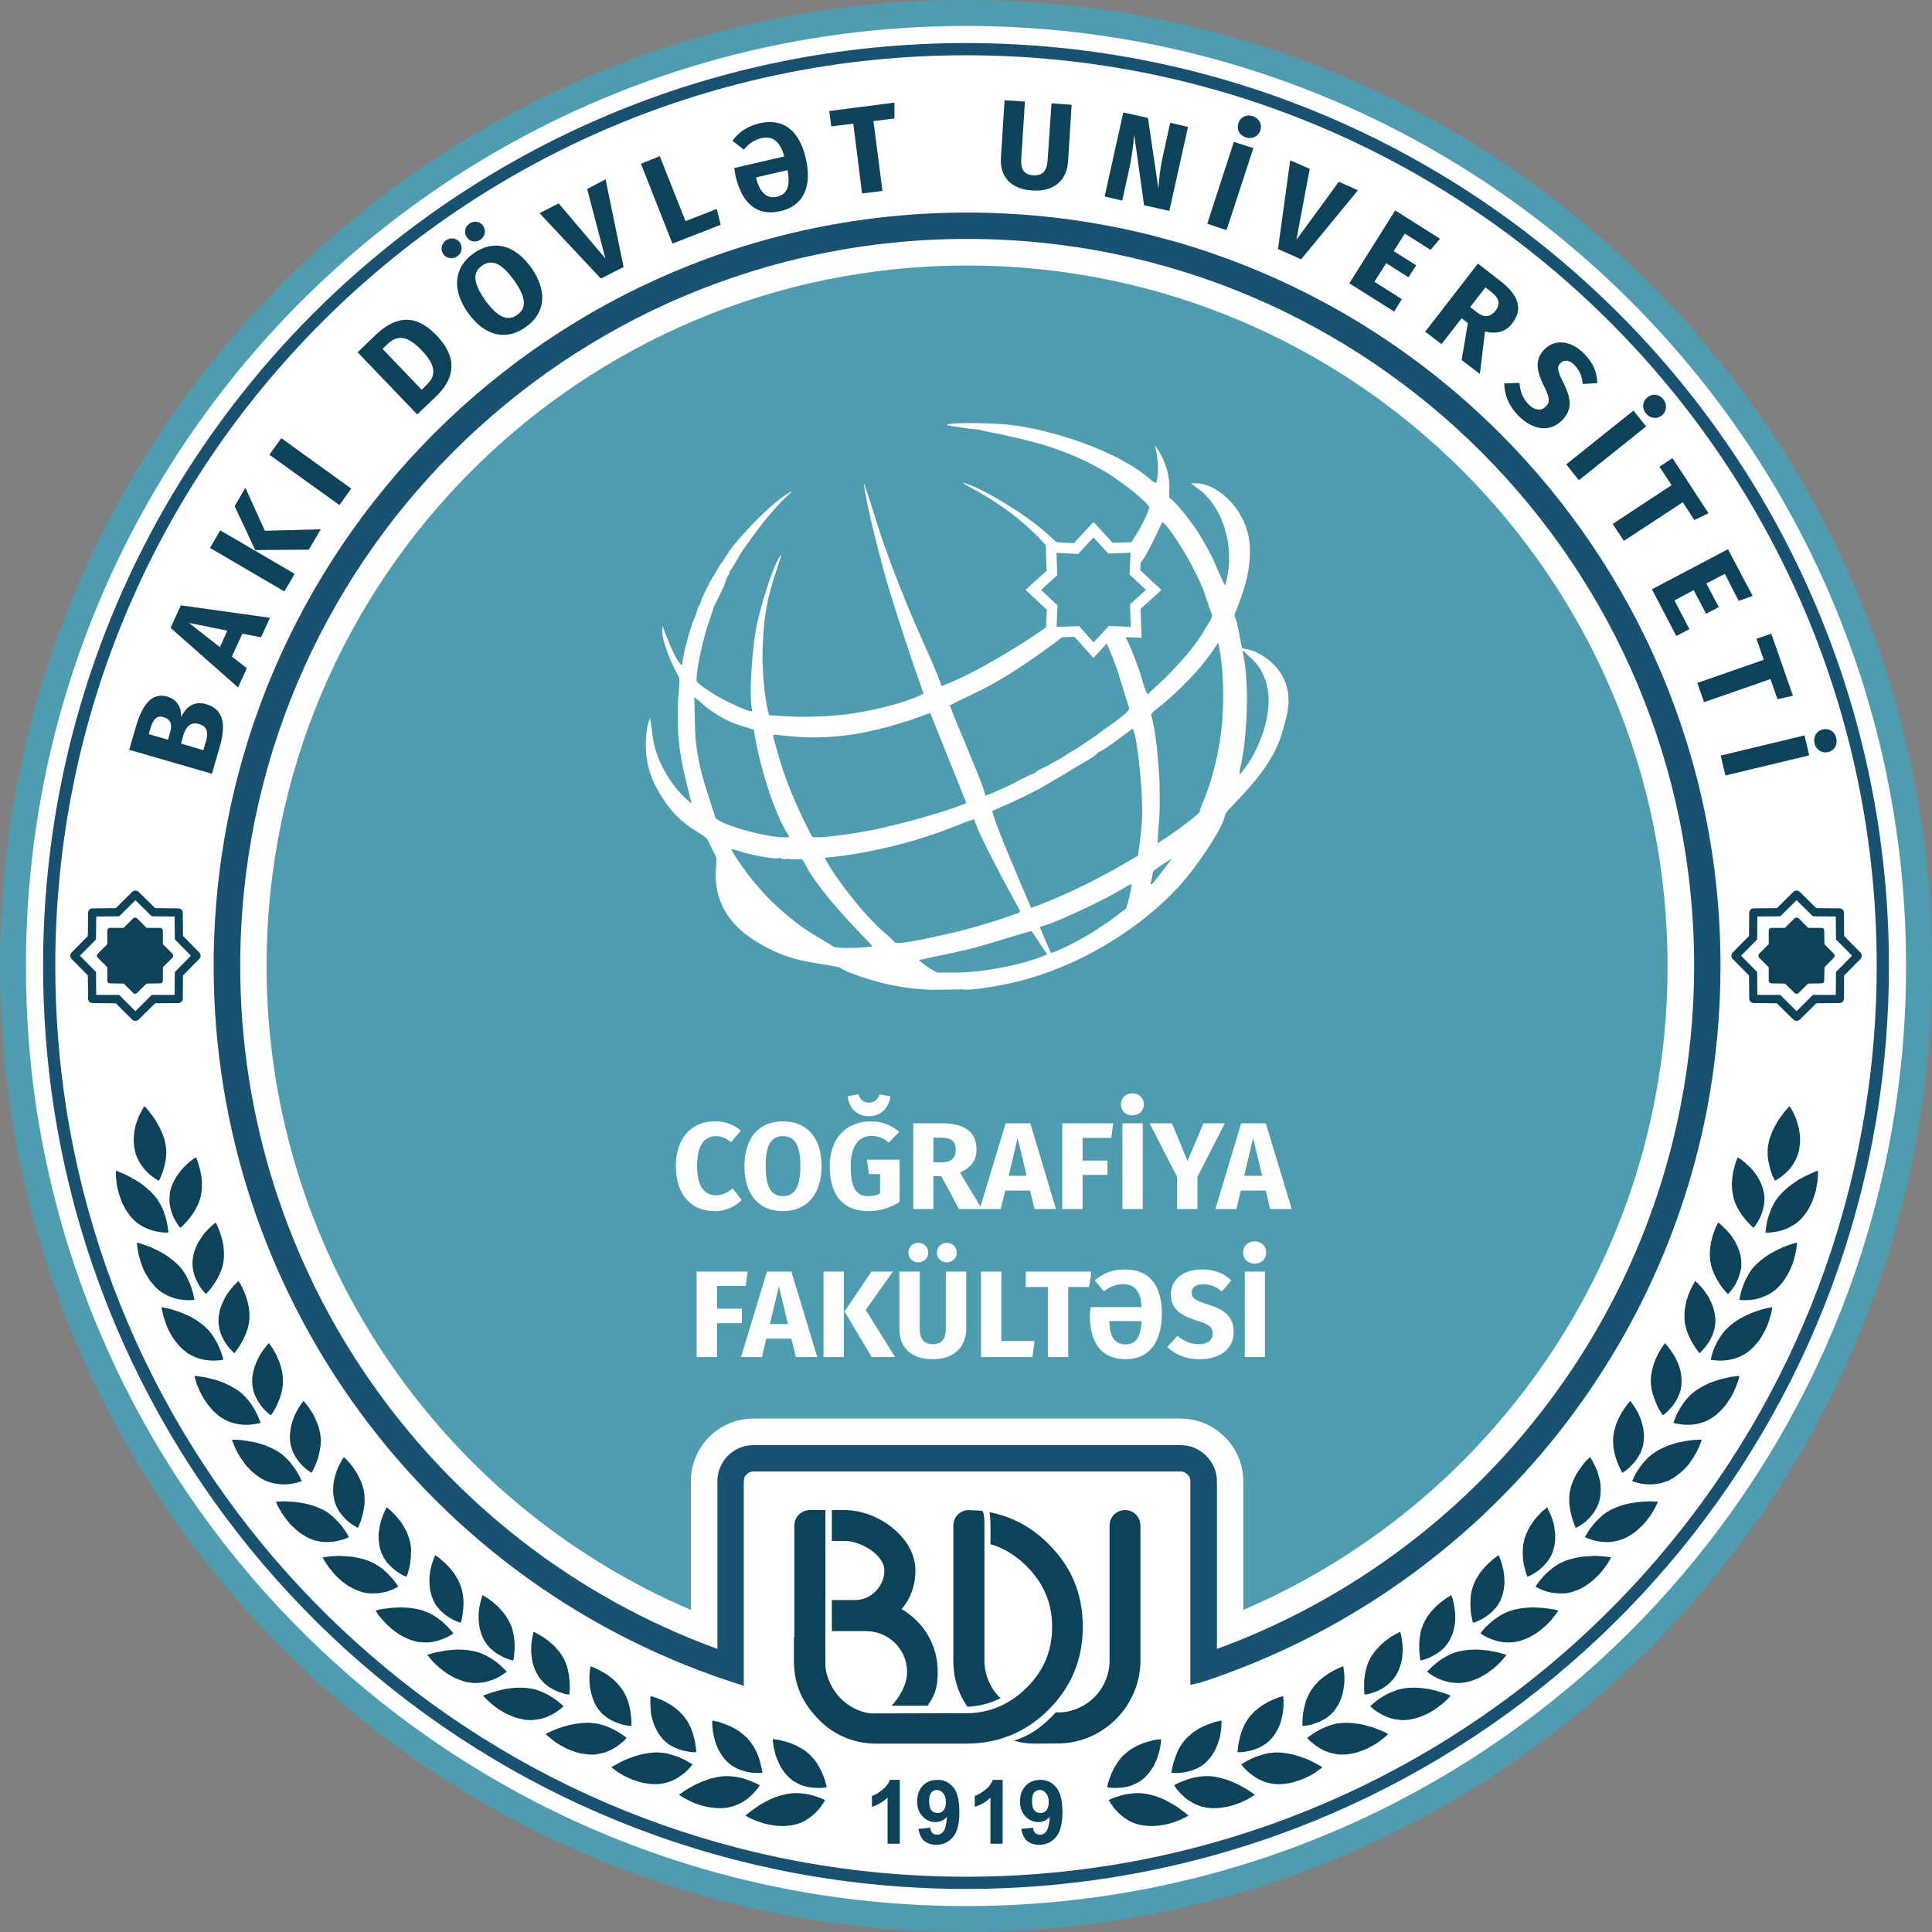 <?xml version="1.0" encoding="UTF-8"?>
<!DOCTYPE svg PUBLIC "-//W3C//DTD SVG 1.1//EN" "http://www.w3.org/Graphics/SVG/1.1/DTD/svg11.dtd">
<!-- Creator: CorelDRAW 2018 (64-Bit) -->
<svg xmlns="http://www.w3.org/2000/svg" xml:space="preserve" width="114.035mm" height="114.035mm" version="1.1" style="shape-rendering:geometricPrecision; text-rendering:geometricPrecision; image-rendering:optimizeQuality; fill-rule:evenodd; clip-rule:evenodd"
viewBox="0 0 11403.54 11403.54"
 xmlns:xlink="http://www.w3.org/1999/xlink">
 <rect x="0" y="0" width="11403.54" height="11403.54" fill="#808080" stroke="none"/>
 <defs>
  <style type="text/css">
   <![CDATA[
    .str0 {stroke:#FEFEFE;stroke-width:61.98;stroke-miterlimit:2.613}
    .fil3 {fill:#0C425A}
    .fil1 {fill:#195270}
    .fil2 {fill:#4E9CB0}
    .fil5 {fill:white}
    .fil0 {fill:white}
    .fil4 {fill:#FEFEFE;fill-rule:nonzero}
   ]]>
  </style>
 </defs>
 <g id="Слой_x0020_1">
  <circle class="fil0" cx="5701.77" cy="5701.77" r="5650"/>
  <g id="_2003867576496">
   <path class="fil1" d="M11010.19 6547.93c-406,2566.3 -2628.28,4529.29 -5308.41,4529.29 -2681.4,0 -4903.67,-1962.99 -5309.68,-4529.29 -43,-275.73 -65.77,-557.78 -65.77,-846.16 0,-2968.51 2406.94,-5375.45 5375.45,-5375.45 2968.51,0 5375.45,2406.94 5375.45,5375.45 0,288.38 -22.77,570.43 -67.04,846.16zm-10692.71 -11.38c400.95,2611.84 2658.63,4612.77 5384.3,4612.77 2724.4,0 4982.09,-2000.93 5384.3,-4612.77 41.74,-271.93 63.24,-551.46 63.24,-834.78 0,-3008.99 -2438.56,-5447.54 -5447.54,-5447.54 -3008.99,0 -5447.54,2438.56 -5447.54,5447.54 0,283.32 21.5,562.84 63.24,834.78z"/>
   <path class="fil2" d="M61.98 6547.93c409.8,2747.17 2778.79,4855.61 5639.79,4855.61 2861,0 5230,-2108.44 5638.53,-4855.61 41.74,-275.73 63.24,-559.05 63.24,-846.16 0,-3149.38 -2552.39,-5701.77 -5701.77,-5701.77 -3149.38,0 -5701.77,2552.39 -5701.77,5701.77 0,287.11 21.5,570.43 61.98,846.16zm11126.55 -15.18c-400.95,2671.28 -2704.17,4717.75 -5486.75,4717.75 -2782.59,0 -5085.81,-2046.47 -5488.02,-4717.75 -40.47,-270.67 -60.71,-548.93 -60.71,-830.98 0,-3064.64 2484.09,-5548.73 5548.73,-5548.73 3064.64,0 5548.73,2484.09 5548.73,5548.73 0,282.05 -20.24,560.31 -61.98,830.98z"/>
   <path class="fil3" d="M10678.81 4458.46l-27.83 -117.63 -494.54 118.89 27.83 117.63 494.54 -118.89zm159.37 -102.45c-8.85,-39.21 -43,-59.45 -79.68,-50.59 -36.68,8.85 -58.18,43 -48.06,82.21 8.85,39.21 44.27,59.45 79.68,51.86 36.68,-8.85 58.18,-44.27 48.06,-83.48zm-9177.47 -1769.47l-70.83 97.39 413.59 297.23 69.56 -97.39 -412.33 -297.23 0.01 0zm-212.49 292.17l-63.24 108.77 121.42 259.29 316.2 -2.53 70.83 -120.16 -330.12 8.85 -115.1 -254.23 0.01 0.01zm-147.98 251.7l-60.71 103.71 438.89 256.76 60.71 -103.71 -438.89 -256.76zm-2.53 689.32l-182.13 -142.92 226.4 45.53 -44.27 97.39zm242.84 -58.18l53.12 -115.1 -526.16 -73.36 -60.71 132.81 398.42 351.62 51.86 -113.83 -88.54 -68.3 61.98 -135.33 110.04 21.5 -0.01 -0.01zm-327.59 623.55l-12.65 43 -131.54 -39.21 13.91 -50.59c15.18,-49.33 43,-79.68 92.33,-64.51 54.39,15.18 54.39,58.18 37.94,111.3l0.01 0.01zm-325.05 -86.01c16.44,-55.65 37.94,-78.42 78.42,-65.77 40.47,11.38 51.86,43 37.94,89.8l-12.65 43 -113.83 -32.89 10.12 -34.15 0 0.01zm180.86 -67.03c2.53,-48.06 -17.71,-101.18 -79.68,-120.16 -91.07,-26.56 -147.98,44.27 -185.93,174.54l-40.47 139.13 488.22 141.66 45.53 -156.84c35.41,-122.69 31.62,-221.34 -79.68,-254.23 -79.68,-22.77 -122.69,25.3 -147.98,75.89l-0.01 0.01zm9513.92 -125.22l-127.75 -366.8 -87.27 30.36 43 123.95 -392.09 136.6 39.21 113.83 392.09 -136.6 41.74 118.89 91.07 -20.24 0 0.01zm-2567.57 -2983.69l-112.57 -50.59 -250.43 342.76 78.42 -418.65 -115.1 -50.59 -72.09 523.63 136.6 60.71 335.18 -407.27 -0.01 0zm484.42 285.85l-264.35 -166.96 -270.67 430.04 264.35 166.96 45.53 -73.36 -161.9 -102.45 69.56 -110.04 131.54 83.48 45.53 -70.83 -132.81 -83.48 65.77 -103.71 151.78 96.13 55.65 -65.77 0.02 -0.01zm127.75 715.88l107.51 82.21 30.36 -250.43c70.83,16.44 120.16,3.79 160.63,-48.06 64.51,-83.48 39.21,-166.96 -70.83,-250.43l-131.54 -102.45 -311.14 402.21 96.13 73.36 118.89 -153.04 36.68 29.09 -36.68 217.55 -0.01 -0.01zm140.39 -428.77l34.15 26.56c46.8,36.68 55.65,70.83 26.56,110.04 -32.89,41.74 -69.56,43 -111.3,10.12l-39.21 -30.36 89.8 -116.36zm584.35 393.36c-73.36,-75.89 -168.22,-92.33 -232.73,-30.36 -54.39,53.12 -59.45,115.1 -5.06,221.34 34.15,69.56 35.41,94.86 8.85,120.16 -27.83,27.83 -65.77,21.5 -101.18,-13.91 -35.41,-36.68 -49.33,-78.42 -53.12,-126.48l-89.8 2.53c0,58.18 20.24,125.22 80.95,188.46 88.54,91.07 188.46,99.92 256.76,32.89 67.04,-64.51 56.92,-131.54 12.65,-222.61 -37.94,-73.36 -41.74,-97.39 -17.71,-118.89 22.77,-22.77 54.39,-16.44 83.48,13.91 27.83,29.09 43,64.51 46.8,110.04l86.01 -5.06c-1.26,-61.98 -21.5,-116.36 -75.89,-172.01l-0.01 -0.01zm465.45 266.87c-25.3,-30.36 -64.51,-35.41 -93.6,-11.38 -29.09,22.77 -34.15,63.24 -8.85,94.86 25.3,31.62 64.51,35.41 93.6,12.65 29.09,-24.03 34.15,-64.51 8.85,-96.13zm-101.19 160.63l-74.62 -93.6 -397.15 317.47 74.62 93.6 397.15 -317.47zm368.06 512.25l-212.49 -325.06 -77.15 50.59 72.09 108.77 -347.82 228.93 65.77 99.92 347.82 -227.67 68.3 104.98 83.48 -40.47 0 0.01zm260.55 488.22l-145.45 -275.73 -449.01 236.52 144.19 275.73 77.15 -40.47 -88.54 -169.48 113.83 -60.71 73.36 139.13 74.62 -39.21 -73.36 -139.13 108.77 -56.92 82.21 159.37 82.21 -29.09 0.02 -0.01zm-4019.57 -2898.95l-118.89 -8.85 -22.77 333.91c-3.79,65.77 -30.36,94.86 -84.74,91.07 -54.39,-2.53 -75.89,-35.41 -70.83,-101.18l21.5 -333.91 -120.16 -7.59 -21.5 338.97c-7.59,106.24 53.12,184.66 184.66,193.52 132.81,8.85 203.63,-64.51 211.22,-166.96l21.5 -338.97 0.01 -0.01zm686.79 130.28l-104.98 -24.03 -44.27 201.11c-17.71,79.68 -22.77,146.72 -25.3,188.46l-61.98 -418.65 -145.45 -31.62 -110.04 495.81 103.71 24.03 40.47 -182.13c20.24,-92.33 25.3,-159.37 30.36,-206.16l58.18 416.12 149.25 32.89 110.04 -495.81 0.01 -0.02zm381.98 -63.24c-37.94,-12.65 -73.36,6.32 -84.74,41.74 -11.38,35.41 5.06,70.83 44.27,83.48 37.94,12.65 74.62,-6.32 86.01,-41.74 11.38,-35.41 -7.59,-70.83 -45.53,-83.48l-0.01 0zm3.79 188.45l-115.1 -36.68 -156.84 483.16 113.83 37.94 158.1 -484.42 0.01 0zm-2914.12 -146.71c-72.09,17.71 -122.69,51.86 -160.63,103.71l67.04 51.86c25.3,-29.09 54.39,-55.65 103.71,-67.04 63.24,-15.18 110.04,15.18 135.33,107.51l-294.7 68.3c1.26,15.18 3.79,34.15 7.59,49.33 36.68,155.57 123.95,239.05 265.61,204.9 127.75,-29.09 189.72,-136.6 147.98,-312.41 -39.21,-169.48 -137.86,-236.52 -271.93,-206.16zm103.71 433.83c-55.65,12.65 -101.18,-15.18 -125.22,-113.83l185.93 -43c18.97,99.92 -5.06,142.92 -60.71,156.84l0 -0.01zm691.85 -555.26l-384.5 49.33 11.38 91.07 130.28 -16.44 51.86 412.33 120.16 -15.18 -53.12 -412.33 123.95 -15.18 0 -93.6 -0.01 0zm-3065.9 1374.85l-102.45 98.66 351.62 366.8 110.04 -104.98c93.6,-89.8 146.72,-212.49 5.06,-360.47 -144.19,-151.78 -266.88,-93.6 -364.27,0l0 -0.01zm72.09 51.86c50.59,-48.06 107.51,-64.51 202.37,34.15 93.6,97.39 82.21,155.57 29.09,206.16l-27.83 27.83 -231.46 -241.58 27.83 -26.56zm346.56 -613.43c-26.56,18.97 -34.15,54.39 -15.18,80.95 18.97,26.56 55.65,31.62 82.21,12.65 27.83,-18.97 32.89,-55.65 15.18,-82.21 -18.97,-25.3 -55.65,-31.62 -82.21,-11.38l0 -0.01zm137.87 -98.66c-26.56,17.71 -32.89,54.39 -13.91,80.95 17.71,26.56 54.39,31.62 80.95,12.65 27.83,-20.24 32.89,-55.65 13.91,-82.21 -17.71,-25.3 -53.12,-31.62 -80.95,-11.38l0 -0.01zm24.03 175.81c-116.36,83.48 -127.75,215.02 -31.62,350.35 98.66,137.86 225.14,166.96 341.5,83.48 117.63,-83.48 127.75,-215.02 31.62,-350.35 -98.66,-137.86 -225.14,-166.96 -341.5,-83.48zm50.59 72.1c55.65,-39.21 112.57,-20.24 188.46,84.74 74.62,104.98 75.89,165.69 20.24,204.9 -54.39,39.21 -112.57,20.24 -188.46,-84.74 -74.62,-104.98 -74.62,-165.69 -20.24,-204.9zm729.8 -509.72l-108.77 56.92 107.51 409.8 -275.73 -325.06 -112.57 58.18 361.74 385.77 134.07 -68.3 -106.24 -517.31 -0.01 0zm319.99 -136.6l-111.3 44.27 185.93 471.77 284.58 -111.3 -22.77 -93.6 -184.66 72.09 -151.78 -383.24 0 0.01z"/>
   <path class="fil3" d="M729.81 5476.63l-80.95 0c-8.85,0 -15.18,7.59 -15.18,16.44l0 79.68 -56.92 56.92c-6.32,6.32 -6.32,16.44 0,22.77l56.92 56.92 0 79.68c0,8.85 6.32,15.18 15.18,15.18l80.95 1.26 56.92 55.65c5.06,6.32 15.18,6.32 21.5,0l56.92 -55.65 80.95 -1.26c7.59,0 15.18,-6.32 15.18,-15.18l0 -79.68 56.92 -56.92c6.32,-6.32 6.32,-16.44 0,-22.77l-56.92 -56.92 0 -79.68c0,-8.85 -7.59,-16.44 -15.18,-16.44l-80.95 0 -56.92 -56.92c-6.32,-5.06 -16.44,-5.06 -21.5,0l-56.92 56.92zm69.56 -163.16l-96.13 94.86 -135.33 1.26 -1.26 135.33 -94.86 96.13 94.86 96.13 1.26 135.33 135.33 0 96.13 96.13 96.13 -96.13 135.33 0 1.26 -135.33 94.86 -96.13 -94.86 -96.13 -1.26 -135.33 -135.33 -1.26 -96.13 -94.86zm116.36 46.8l136.6 1.26c15.18,0 26.56,11.38 26.56,26.56l1.26 136.6 96.13 97.39c10.12,10.12 10.12,27.83 0,37.94l-96.13 97.39 -1.26 136.6c0,15.18 -11.38,26.56 -26.56,26.56l-136.6 1.26 -97.39 96.13c-10.12,10.12 -27.83,10.12 -37.94,0l-97.39 -96.13 -136.6 -1.26c-15.18,0 -26.56,-11.38 -26.56,-26.56l-1.26 -136.6 -96.13 -97.39c-10.12,-10.12 -10.12,-27.83 0,-37.94l96.13 -97.39 1.26 -136.6c0,-15.18 11.38,-26.56 26.56,-26.56l136.6 -1.26 97.39 -96.13c10.12,-10.12 27.83,-10.12 37.94,0l97.39 96.13z"/>
   <path class="fil3" d="M10535.89 5476.63l-79.68 0c-8.85,0 -16.44,7.59 -16.44,16.44l0 79.68 -56.92 56.92c-5.06,6.32 -5.06,16.44 0,22.77l56.92 56.92 0 79.68c0,8.85 7.59,15.18 16.44,15.18l79.68 1.26 56.92 55.65c6.32,6.32 16.44,6.32 22.77,0l56.92 -55.65 79.68 -1.26c8.85,0 15.18,-6.32 15.18,-15.18l1.26 -79.68 55.65 -56.92c6.32,-6.32 6.32,-16.44 0,-22.77l-55.65 -56.92 -1.26 -79.68c0,-8.85 -6.32,-16.44 -15.18,-16.44l-79.68 0 -56.92 -56.92c-6.32,-5.06 -16.44,-5.06 -22.77,0l-56.92 56.92zm68.3 -163.16l96.13 94.86 135.33 1.26 1.26 135.33 94.86 96.13 -94.86 96.13 -1.26 135.33 -135.33 0 -96.13 96.13 -96.13 -96.13 -135.33 0 -1.26 -135.33 -94.86 -96.13 94.86 -96.13 1.26 -135.33 135.33 -1.26 96.13 -94.86zm-116.36 46.8l-136.6 1.26c-15.18,0 -26.56,11.38 -26.56,26.56l-1.26 136.6 -96.13 97.39c-10.12,10.12 -10.12,27.83 0,37.94l96.13 97.39 1.26 136.6c0,15.18 11.38,26.56 26.56,26.56l136.6 1.26 97.39 96.13c10.12,10.12 27.83,10.12 37.94,0l97.39 -96.13 136.6 -1.26c15.18,0 26.56,-11.38 26.56,-26.56l1.26 -136.6 96.13 -97.39c10.12,-10.12 10.12,-27.83 0,-37.94l-96.13 -97.39 -1.26 -136.6c0,-15.18 -11.38,-26.56 -26.56,-26.56l-136.6 -1.26 -97.39 -96.13c-10.12,-10.12 -27.83,-10.12 -37.94,0l-97.39 96.13z"/>
   <path class="fil1" d="M10075.5 6547.93c-306.08,1584.81 -1458.33,2885.04 -2990.01,3383.37l0 0c0,0 -3.79,1.26 -7.59,2.53l-3.79 1.26 0 -1.26c-13.91,3.79 -40.47,10.12 -48.06,11.38l0 -1202.84c0,-30.36 -27.83,-56.92 -55.65,-56.92l-2523.3 0c-31.62,0 -56.92,25.3 -56.92,56.92l0 1205.37 0 0 0 2.53c-1865.6,-578.02 -3129.14,-2307.02 -3129.14,-4248.5 0,-2456.26 1990.81,-4447.08 4447.08,-4447.08 2456.26,0 4447.08,1990.81 4447.08,4447.08 0,289.64 -27.83,571.69 -79.68,846.16l-0.02 0zm-5840.9 3184.79l0 -990.35c0,-117.63 94.86,-212.49 212.49,-212.49l2523.3 0c115.1,0 212.49,97.39 212.49,212.49l0 990.35c1406.47,-514.78 2453.73,-1736.59 2738.32,-3213.89 51.86,-269.4 78.42,-542.6 78.42,-817.07 0,-2370.26 -1921.25,-4291.51 -4291.51,-4291.51 -2368.99,0 -4290.24,1921.25 -4290.24,4291.51 0,1807.42 1132.01,3416.26 2816.74,4030.95l-0.01 0.01z"/>
   <path class="fil2" d="M4077.76 9502.53l0 -760.15c0,-203.63 165.69,-369.32 369.32,-369.32l2523.3 0c201.11,0 368.06,168.22 368.06,369.32l0 760.15c1249.63,-536.28 2170.42,-1664.49 2429.7,-3014.05 50.59,-259.29 74.62,-522.37 74.62,-786.71 0,-2284.25 -1850.42,-4134.67 -4134.67,-4134.67 -2282.98,0 -4134.67,1850.42 -4134.67,4134.67 0,1664.49 997.94,3155.7 2504.33,3800.76l0.01 0z"/>
   <path class="fil3" d="M4985.9 9095.26c93.6,0 233.99,80.95 233.99,174.54 0,93.6 -78.42,174.54 -173.28,174.54l-136.6 0 0 183.4 202.37 0c131.54,0 241.58,106.24 241.58,240.31 0,73.36 -41.74,146.72 -91.07,199.84l212.49 0c30.36,-46.8 59.45,-84.74 59.45,-199.84 0,-150.51 -73.36,-285.85 -212.49,-370.59 54.39,-65.77 80.95,-141.66 80.95,-227.67 0,-197.31 -223.87,-356.68 -417.39,-356.68l-75.89 0 0 182.13 75.89 0 0 0.02zm-113.84 349.09l0 -349.09 0 -182.13 -92.33 0c-49.33,0 -91.07,40.47 -91.07,91.07l0 658.97 -2.53 0 0 137.86c0,146.72 51.86,254.23 154.31,356.68 94.86,92.33 217.55,137.86 349.09,134.07 170.75,0 342.76,0 513.51,0 189.72,0 352.88,-67.04 486.95,-201.11 135.33,-135.33 201.11,-298.5 201.11,-489.48 0,-192.25 -65.77,-351.62 -201.11,-486.95 -101.18,-101.18 -217.55,-163.16 -349.09,-188.46 8.85,60.71 5.06,126.48 5.06,188.46 78.42,22.77 150.51,67.04 213.75,130.28 99.92,99.92 150.51,217.55 150.51,356.68 0,142.92 -49.33,260.55 -150.51,360.47 -98.66,97.39 -216.28,150.51 -356.68,150.51 -194.78,0 -350.35,1.26 -551.46,1.26l-10.12 0c-139.13,-15.18 -250.43,-131.54 -269.4,-271.93l0 -89.8 0 -123.95 0 -183.4 0.01 -0.01zm938.49 -440.16c0,-44.27 -1.26,-86.01 -18.97,-87.27 -6.32,0 -67.04,-3.79 -73.36,-3.79 -50.59,0 -91.07,40.47 -91.07,91.07l0 796.83c0,102.45 27.83,193.52 83.48,273.2 70.83,-3.79 135.33,-20.24 194.78,-50.59 -58.18,-55.65 -94.86,-135.33 -94.86,-222.61l0 -796.83 0 -0.01zm173.28 1269.87c46.8,12.65 74.62,17.71 131.54,17.71 6.32,0 139.13,-1.26 145.45,-1.26 260.55,-10.12 470.51,-227.67 470.51,-489.48l0 -796.83c0,-50.59 -40.47,-91.07 -89.8,-91.07 -51.86,0 -92.33,40.47 -92.33,91.07l0 796.83c0,161.9 -125.22,294.7 -285.85,306.08 -2.53,0 -10.12,0 -31.62,0 -79.68,86.01 -149.25,136.6 -247.9,166.96l0 -0.01z"/>
   <path class="fil3" d="M5918.06 10882.44l-72.09 0 0 -271.93c-25.3,25.3 -56.92,43 -92.33,54.39l0 -64.51c18.97,-6.32 39.21,-17.71 60.71,-35.41 22.77,-16.44 36.68,-36.68 45.53,-59.45l58.18 0 0 376.91zm110.04 -87.27l69.56 -7.59c1.26,13.91 6.32,25.3 12.65,31.62 7.59,6.32 16.44,10.12 29.09,10.12 13.91,0 26.56,-6.32 36.68,-20.24 10.12,-13.91 17.71,-41.74 20.24,-86.01 -17.71,21.5 -40.47,31.62 -68.3,31.62 -29.09,0 -54.39,-11.38 -75.89,-34.15 -21.5,-22.77 -31.62,-51.86 -31.62,-88.54 0,-37.94 11.38,-68.3 34.15,-92.33 21.5,-22.77 50.59,-34.15 86.01,-34.15 37.94,0 68.3,13.91 93.6,44.27 24.03,29.09 36.68,77.15 36.68,145.45 0,68.3 -12.65,117.63 -37.94,147.98 -25.3,30.36 -59.45,45.53 -99.92,45.53 -29.09,0 -51.86,-7.59 -70.83,-22.77 -17.71,-16.44 -29.09,-39.21 -34.15,-70.83l-0.01 0.02zm161.9 -156.84c0,-24.03 -5.06,-41.74 -16.44,-54.39 -10.12,-12.65 -22.77,-18.97 -36.68,-18.97 -12.65,0 -24.03,5.06 -32.89,15.18 -8.85,11.38 -12.65,27.83 -12.65,51.86 0,24.03 3.79,41.74 13.91,53.12 8.85,11.38 21.5,16.44 35.41,16.44 13.91,0 25.3,-5.06 35.41,-15.18 8.85,-11.38 13.91,-27.83 13.91,-48.06l0.02 0zm-879.05 244.11l-72.09 0 0 -271.93c-26.56,25.3 -56.92,43 -92.33,54.39l0 -64.51c18.97,-6.32 39.21,-17.71 60.71,-35.41 21.5,-16.44 36.68,-36.68 45.53,-59.45l58.18 0 0 376.91zm110.04 -87.27l69.56 -7.59c1.26,13.91 6.32,25.3 12.65,31.62 7.59,6.32 16.44,10.12 29.09,10.12 13.91,0 26.56,-6.32 36.68,-20.24 10.12,-13.91 17.71,-41.74 20.24,-86.01 -17.71,21.5 -40.47,31.62 -68.3,31.62 -29.09,0 -54.39,-11.38 -75.89,-34.15 -21.5,-22.77 -31.62,-51.86 -31.62,-88.54 0,-37.94 11.38,-68.3 32.89,-92.33 22.77,-22.77 51.86,-34.15 87.27,-34.15 37.94,0 68.3,13.91 93.6,44.27 24.03,29.09 35.41,77.15 35.41,145.45 0,68.3 -11.38,117.63 -37.94,147.98 -25.3,30.36 -58.18,45.53 -98.66,45.53 -29.09,0 -51.86,-7.59 -70.83,-22.77 -17.71,-16.44 -29.09,-39.21 -34.15,-70.83l0 0.02zm161.9 -156.84c0,-24.03 -5.06,-41.74 -16.44,-54.39 -10.12,-12.65 -22.77,-18.97 -36.68,-18.97 -12.65,0 -24.03,5.06 -32.89,15.18 -8.85,11.38 -12.65,27.83 -12.65,51.86 0,24.03 3.79,41.74 13.91,53.12 8.85,11.38 21.5,16.44 35.41,16.44 13.91,0 25.3,-5.06 35.41,-15.18 8.85,-11.38 13.91,-27.83 13.91,-48.06l0.02 0z"/>
   <path class="fil3" d="M10562.45 6528.96c0,0 5.06,6.32 12.65,20.24 3.79,6.32 7.59,13.91 12.65,24.03 1.26,3.79 3.79,8.85 6.32,13.91 1.26,2.53 2.53,6.32 3.79,8.85 1.26,2.53 2.53,5.06 3.79,8.85 3.79,11.38 7.59,24.03 11.38,37.94 2.53,7.59 3.79,13.91 5.06,21.5 1.26,7.59 2.53,15.18 3.79,22.77 1.26,8.85 2.53,16.44 2.53,24.03 0,8.85 1.26,16.44 0,25.3 0,16.44 -2.53,32.89 -5.06,50.59 -1.26,7.59 -3.79,15.18 -6.32,22.77 -2.53,6.32 -5.06,13.91 -7.59,20.24 -2.53,7.59 -6.32,13.91 -8.85,20.24 -3.79,6.32 -7.59,12.65 -10.12,17.71 -15.18,24.03 -31.62,43 -49.33,58.18 -16.44,15.18 -31.62,25.3 -43,32.89 -11.38,7.59 -17.71,10.12 -17.71,10.12 0,0 -3.79,-6.32 -8.85,-18.97 -6.32,-11.38 -12.65,-29.09 -18.97,-49.33 -1.26,-5.06 -2.53,-11.38 -3.79,-16.44 -1.26,-2.53 -1.26,-5.06 -2.53,-8.85 0,-2.53 -1.26,-5.06 -1.26,-8.85 -3.79,-11.38 -5.06,-24.03 -6.32,-36.68 -1.26,-6.32 -1.26,-12.65 -1.26,-18.97 0,-6.32 0,-12.65 0,-20.24 0,-12.65 1.26,-26.56 5.06,-40.47 2.53,-16.44 6.32,-31.62 12.65,-45.53 1.26,-3.79 2.53,-6.32 3.79,-10.12 1.26,-3.79 2.53,-7.59 3.79,-11.38 2.53,-6.32 6.32,-12.65 8.85,-18.97 3.79,-7.59 6.32,-13.91 10.12,-18.97 3.79,-6.32 7.59,-12.65 10.12,-18.97 7.59,-11.38 13.91,-22.77 21.5,-32.89 7.59,-8.85 13.91,-18.97 20.24,-26.56 6.32,-7.59 11.38,-15.18 16.44,-20.24 10.12,-11.38 16.44,-17.71 16.44,-17.71l0 -0.02zm-3786.85 4061.31c-7.59,-2.53 -15.18,-2.53 -22.77,-3.79 -7.59,-1.26 -15.18,-1.26 -21.5,-2.53 -7.59,0 -15.18,0 -21.5,0 -7.59,0 -13.91,0 -20.24,1.26 -27.83,2.53 -51.86,6.32 -73.36,12.65 -21.5,6.32 -39.21,12.65 -51.86,17.71 -12.65,5.06 -20.24,8.85 -20.24,8.85 0,0 3.79,7.59 11.38,18.97 3.79,5.06 7.59,11.38 13.91,18.97 5.06,7.59 11.38,16.44 18.97,24.03 15.18,16.44 34.15,34.15 56.92,49.33 12.65,7.59 25.3,15.18 39.21,21.5 2.53,1.26 6.32,2.53 10.12,3.79 3.79,1.26 7.59,2.53 11.38,3.79 7.59,2.53 15.18,3.79 22.77,6.32 8.85,1.26 17.71,3.79 27.83,3.79 8.85,1.26 17.71,2.53 26.56,2.53 8.85,0 17.71,1.26 26.56,0 8.85,0 16.44,-1.26 25.3,-1.26 8.85,-1.26 16.44,-2.53 25.3,-3.79 7.59,-1.26 16.44,-2.53 24.03,-5.06 7.59,-1.26 15.18,-2.53 21.5,-5.06 7.59,-2.53 15.18,-3.79 21.5,-6.32 12.65,-5.06 25.3,-8.85 36.68,-13.91 10.12,-3.79 18.97,-8.85 26.56,-12.65 7.59,-3.79 13.91,-6.32 17.71,-8.85 3.79,-2.53 6.32,-3.79 6.32,-3.79 0,0 -6.32,-6.32 -18.97,-16.44 -12.65,-8.85 -29.09,-22.77 -50.59,-36.68 -6.32,-3.79 -11.38,-7.59 -17.71,-11.38 -6.32,-2.53 -11.38,-6.32 -17.71,-10.12 -12.65,-7.59 -26.56,-13.91 -40.47,-21.5 -29.09,-12.65 -60.71,-24.03 -93.6,-30.36l0.01 0zm3727.4 -3532.62c-5.06,5.06 -10.12,11.38 -13.91,17.71 -5.06,6.32 -8.85,11.38 -12.65,17.71 -3.79,6.32 -7.59,12.65 -10.12,18.97 -3.79,6.32 -6.32,11.38 -8.85,17.71 -11.38,25.3 -18.97,49.33 -25.3,70.83 -5.06,21.5 -7.59,39.21 -8.85,53.12 -2.53,13.91 -2.53,21.5 -2.53,21.5 0,0 7.59,0 21.5,0 6.32,0 15.18,-1.26 24.03,-2.53 8.85,-1.26 18.97,-2.53 30.36,-5.06 21.5,-5.06 46.8,-12.65 70.83,-26.56 12.65,-6.32 25.3,-13.91 36.68,-22.77 2.53,-2.53 6.32,-5.06 8.85,-7.59 2.53,-2.53 6.32,-5.06 8.85,-7.59 6.32,-5.06 11.38,-11.38 16.44,-17.71 6.32,-6.32 12.65,-13.91 17.71,-21.5 5.06,-6.32 10.12,-13.91 15.18,-21.5 3.79,-7.59 8.85,-15.18 12.65,-24.03 3.79,-7.59 7.59,-15.18 11.38,-22.77 2.53,-7.59 6.32,-16.44 8.85,-24.03 2.53,-7.59 5.06,-15.18 7.59,-22.77 2.53,-7.59 3.79,-15.18 6.32,-22.77 1.26,-6.32 2.53,-13.91 3.79,-20.24 2.53,-13.91 5.06,-26.56 6.32,-39.21 1.26,-11.38 1.26,-21.5 2.53,-29.09 0,-8.85 0,-15.18 0,-20.24 0,-5.06 0,-7.59 0,-7.59 0,0 -8.85,2.53 -24.03,8.85 -13.91,6.32 -34.15,15.18 -56.92,26.56 -6.32,2.53 -11.38,6.32 -17.71,10.12 -6.32,2.53 -12.65,6.32 -18.97,10.12 -11.38,7.59 -24.03,16.44 -36.68,25.3 -26.56,18.97 -50.59,40.47 -73.36,67.04l0.02 0.01zm-135.33 404.74c-6.32,5.06 -11.38,11.38 -16.44,16.44 -5.06,5.06 -8.85,11.38 -13.91,16.44 -3.79,6.32 -7.59,12.65 -11.38,17.71 -3.79,6.32 -7.59,12.65 -10.12,17.71 -13.91,24.03 -24.03,46.8 -30.36,68.3 -7.59,20.24 -11.38,39.21 -15.18,51.86 -2.53,13.91 -3.79,21.5 -3.79,21.5 0,0 8.85,1.26 21.5,1.26 7.59,1.26 15.18,1.26 24.03,0 10.12,0 20.24,-1.26 31.62,-2.53 21.5,-2.53 46.8,-8.85 72.09,-20.24 12.65,-5.06 26.56,-11.38 39.21,-20.24 2.53,-1.26 6.32,-3.79 8.85,-6.32 3.79,-2.53 6.32,-5.06 10.12,-6.32 6.32,-5.06 11.38,-10.12 17.71,-16.44 6.32,-6.32 12.65,-12.65 18.97,-20.24 6.32,-6.32 11.38,-13.91 16.44,-20.24 5.06,-7.59 10.12,-15.18 15.18,-22.77 5.06,-7.59 8.85,-13.91 12.65,-21.5 3.79,-7.59 7.59,-15.18 11.38,-22.77 3.79,-7.59 6.32,-15.18 8.85,-22.77 3.79,-7.59 6.32,-13.91 8.85,-21.5 2.53,-7.59 3.79,-13.91 6.32,-21.5 3.79,-12.65 6.32,-25.3 8.85,-36.68 2.53,-11.38 3.79,-21.5 5.06,-30.36 1.26,-7.59 1.26,-15.18 1.26,-18.97 1.26,-5.06 1.26,-7.59 1.26,-7.59 0,0 -8.85,2.53 -24.03,6.32 -15.18,5.06 -36.68,11.38 -59.45,21.5 -6.32,2.53 -12.65,5.06 -18.97,8.85 -6.32,2.53 -12.65,5.06 -18.97,8.85 -12.65,6.32 -26.56,13.91 -39.21,21.5 -27.83,16.44 -54.39,36.68 -78.42,60.71l0.03 0.03zm-155.57 361.73c-5.06,5.06 -11.38,10.12 -16.44,15.18 -5.06,5.06 -10.12,10.12 -15.18,15.18 -5.06,6.32 -8.85,11.38 -12.65,16.44 -5.06,6.32 -8.85,11.38 -12.65,17.71 -15.18,21.5 -26.56,44.27 -35.41,64.51 -8.85,20.24 -13.91,39.21 -17.71,51.86 -3.79,12.65 -5.06,20.24 -5.06,20.24 0,0 7.59,2.53 20.24,3.79 7.59,0 15.18,1.26 24.03,1.26 10.12,1.26 20.24,1.26 31.62,0 21.5,-1.26 46.8,-5.06 73.36,-13.91 13.91,-5.06 26.56,-10.12 40.47,-17.71 3.79,-1.26 6.32,-3.79 10.12,-5.06 2.53,-2.53 6.32,-5.06 10.12,-6.32 6.32,-5.06 12.65,-10.12 18.97,-15.18 7.59,-5.06 13.91,-11.38 20.24,-17.71 6.32,-6.32 12.65,-13.91 17.71,-20.24 6.32,-6.32 12.65,-13.91 17.71,-20.24 5.06,-7.59 8.85,-13.91 13.91,-21.5 5.06,-7.59 8.85,-13.91 12.65,-21.5 3.79,-7.59 7.59,-15.18 11.38,-21.5 3.79,-7.59 6.32,-13.91 10.12,-21.5 2.53,-6.32 5.06,-13.91 7.59,-20.24 5.06,-12.65 8.85,-25.3 11.38,-36.68 3.79,-11.38 6.32,-21.5 7.59,-29.09 1.26,-8.85 2.53,-15.18 3.79,-20.24 0,-3.79 1.26,-6.32 1.26,-6.32 0,0 -10.12,1.26 -25.3,5.06 -15.18,2.53 -36.68,7.59 -60.71,16.44 -6.32,2.53 -12.65,3.79 -18.97,6.32 -6.32,2.53 -12.65,5.06 -20.24,7.59 -12.65,6.32 -26.56,12.65 -40.47,18.97 -29.09,13.91 -56.92,31.62 -83.48,54.39l0.01 0zm-202.37 383.24c-6.32,5.06 -12.65,10.12 -17.71,13.91 -6.32,5.06 -11.38,10.12 -16.44,15.18 -5.06,5.06 -10.12,10.12 -15.18,15.18 -3.79,5.06 -8.85,10.12 -12.65,15.18 -16.44,21.5 -30.36,43 -40.47,61.98 -11.38,18.97 -17.71,36.68 -22.77,49.33 -5.06,12.65 -7.59,20.24 -7.59,20.24 0,0 7.59,2.53 20.24,5.06 7.59,1.26 15.18,2.53 24.03,3.79 10.12,1.26 20.24,2.53 30.36,2.53 22.77,1.26 49.33,-1.26 75.89,-7.59 13.91,-3.79 27.83,-7.59 41.74,-13.91 2.53,-1.26 6.32,-2.53 10.12,-5.06 3.79,-1.26 6.32,-3.79 10.12,-5.06 7.59,-3.79 13.91,-7.59 20.24,-12.65 7.59,-5.06 15.18,-10.12 22.77,-16.44 6.32,-6.32 12.65,-12.65 18.97,-17.71 6.32,-6.32 12.65,-12.65 18.97,-20.24 5.06,-6.32 11.38,-12.65 16.44,-18.97 5.06,-7.59 10.12,-13.91 13.91,-21.5 5.06,-6.32 8.85,-12.65 13.91,-20.24 3.79,-6.32 7.59,-13.91 11.38,-20.24 2.53,-6.32 6.32,-12.65 8.85,-18.97 6.32,-12.65 11.38,-25.3 15.18,-35.41 3.79,-11.38 7.59,-21.5 10.12,-29.09 2.53,-7.59 3.79,-13.91 5.06,-18.97 1.26,-5.06 1.26,-6.32 1.26,-6.32 0,0 -8.85,0 -24.03,2.53 -16.44,1.26 -37.94,5.06 -63.24,11.38 -6.32,1.26 -12.65,2.53 -18.97,5.06 -6.32,1.26 -13.91,3.79 -20.24,5.06 -13.91,5.06 -29.09,10.12 -43,15.18 -29.09,12.65 -59.45,27.83 -87.27,46.8l0 -0.02zm-227.67 355.41c-6.32,3.79 -12.65,8.85 -18.97,12.65 -6.32,3.79 -12.65,8.85 -17.71,12.65 -5.06,5.06 -11.38,10.12 -16.44,13.91 -5.06,5.06 -10.12,10.12 -13.91,15.18 -18.97,18.97 -34.15,39.21 -45.53,58.18 -12.65,17.71 -21.5,35.41 -26.56,46.8 -6.32,12.65 -8.85,20.24 -8.85,20.24 0,0 6.32,2.53 20.24,6.32 6.32,2.53 13.91,3.79 22.77,6.32 8.85,1.26 18.97,3.79 30.36,5.06 22.77,2.53 48.06,2.53 75.89,-2.53 13.91,-1.26 27.83,-5.06 41.74,-10.12 3.79,-1.26 7.59,-2.53 11.38,-3.79 3.79,-1.26 7.59,-2.53 11.38,-3.79 6.32,-3.79 13.91,-7.59 20.24,-11.38 8.85,-5.06 16.44,-8.85 24.03,-15.18 7.59,-5.06 13.91,-10.12 21.5,-16.44 6.32,-5.06 12.65,-11.38 18.97,-16.44 6.32,-6.32 12.65,-12.65 18.97,-18.97 5.06,-6.32 10.12,-12.65 16.44,-18.97 5.06,-6.32 8.85,-13.91 13.91,-20.24 5.06,-6.32 8.85,-12.65 12.65,-18.97 3.79,-6.32 7.59,-12.65 11.38,-18.97 7.59,-11.38 12.65,-22.77 17.71,-34.15 5.06,-10.12 8.85,-18.97 12.65,-27.83 2.53,-7.59 5.06,-13.91 6.32,-17.71 1.26,-5.06 2.53,-6.32 2.53,-6.32 0,0 -8.85,-1.26 -25.3,0 -15.18,0 -37.94,2.53 -63.24,6.32 -6.32,1.26 -12.65,2.53 -18.97,3.79 -7.59,1.26 -13.91,2.53 -21.5,3.79 -13.91,2.53 -29.09,6.32 -43,11.38 -30.36,8.85 -61.98,22.77 -91.07,39.21l-0.01 0zm-264.34 344.03c-6.32,2.53 -12.65,6.32 -18.97,10.12 -7.59,3.79 -12.65,7.59 -18.97,11.38 -6.32,5.06 -11.38,8.85 -17.71,12.65 -5.06,5.06 -10.12,8.85 -15.18,13.91 -20.24,17.71 -36.68,36.68 -50.59,54.39 -13.91,16.44 -24.03,32.89 -30.36,44.27 -7.59,11.38 -11.38,18.97 -11.38,18.97 0,0 7.59,3.79 20.24,8.85 6.32,2.53 13.91,5.06 22.77,7.59 8.85,2.53 18.97,5.06 30.36,7.59 21.5,3.79 46.8,6.32 74.62,5.06 13.91,-1.26 29.09,-3.79 43,-7.59 3.79,0 7.59,-1.26 11.38,-2.53 3.79,-1.26 7.59,-2.53 11.38,-3.79 7.59,-2.53 15.18,-5.06 22.77,-8.85 7.59,-3.79 16.44,-7.59 24.03,-12.65 7.59,-5.06 15.18,-8.85 22.77,-13.91 6.32,-5.06 13.91,-11.38 21.5,-16.44 6.32,-5.06 12.65,-11.38 18.97,-17.71 6.32,-5.06 12.65,-11.38 17.71,-16.44 6.32,-6.32 11.38,-12.65 16.44,-18.97 5.06,-5.06 10.12,-11.38 13.91,-17.71 5.06,-6.32 8.85,-11.38 13.91,-17.71 7.59,-11.38 13.91,-22.77 20.24,-32.89 6.32,-10.12 10.12,-18.97 13.91,-26.56 3.79,-7.59 6.32,-12.65 8.85,-17.71 1.26,-3.79 2.53,-6.32 2.53,-6.32 0,0 -8.85,-1.26 -25.3,-1.26 -15.18,-1.26 -36.68,-1.26 -63.24,1.26 -6.32,0 -12.65,0 -18.97,1.26 -7.59,0 -13.91,1.26 -21.5,2.53 -15.18,1.26 -29.09,3.79 -45.53,7.59 -30.36,6.32 -61.98,16.44 -93.6,31.62l0.01 0zm-278.26 306.09c-7.59,2.53 -13.91,6.32 -20.24,8.85 -7.59,2.53 -13.91,6.32 -20.24,10.12 -6.32,3.79 -11.38,7.59 -17.71,11.38 -6.32,3.79 -11.38,7.59 -16.44,11.38 -21.5,16.44 -40.47,34.15 -55.65,50.59 -13.91,15.18 -25.3,30.36 -34.15,41.74 -7.59,11.38 -11.38,17.71 -11.38,17.71 0,0 6.32,5.06 18.97,10.12 6.32,3.79 12.65,6.32 21.5,10.12 8.85,3.79 18.97,6.32 29.09,10.12 21.5,5.06 46.8,10.12 74.62,10.12 13.91,0 29.09,0 44.27,-2.53 3.79,-1.26 7.59,-1.26 11.38,-2.53 3.79,0 7.59,-1.26 11.38,-2.53 7.59,-2.53 15.18,-3.79 22.77,-7.59 8.85,-2.53 16.44,-6.32 25.3,-10.12 7.59,-3.79 16.44,-7.59 24.03,-12.65 7.59,-3.79 15.18,-8.85 21.5,-13.91 7.59,-5.06 15.18,-10.12 21.5,-15.18 6.32,-5.06 12.65,-11.38 18.97,-16.44 6.32,-5.06 12.65,-11.38 17.71,-16.44 5.06,-6.32 11.38,-11.38 16.44,-16.44 5.06,-6.32 8.85,-11.38 13.91,-17.71 8.85,-10.12 16.44,-20.24 22.77,-30.36 7.59,-8.85 12.65,-17.71 16.44,-25.3 5.06,-7.59 7.59,-12.65 10.12,-16.44 2.53,-5.06 3.79,-6.32 3.79,-6.32 0,0 -8.85,-2.53 -25.3,-3.79 -15.18,-2.53 -36.68,-3.79 -63.24,-5.06 -6.32,0 -12.65,0 -18.97,0 -7.59,1.26 -15.18,1.26 -21.5,1.26 -15.18,1.26 -30.36,2.53 -45.53,3.79 -31.62,5.06 -63.24,11.38 -96.13,24.03l0.02 0.01zm-312.41 290.9c-7.59,2.53 -15.18,5.06 -21.5,7.59 -7.59,2.53 -13.91,5.06 -20.24,7.59 -7.59,3.79 -12.65,6.32 -18.97,10.12 -6.32,3.79 -12.65,6.32 -17.71,10.12 -22.77,15.18 -43,30.36 -59.45,45.53 -16.44,15.18 -29.09,29.09 -37.94,39.21 -8.85,10.12 -12.65,16.44 -12.65,16.44 0,0 6.32,5.06 17.71,12.65 6.32,2.53 12.65,6.32 21.5,11.38 7.59,3.79 17.71,7.59 27.83,11.38 20.24,7.59 45.53,15.18 73.36,17.71 13.91,1.26 29.09,1.26 44.27,0 3.79,0 7.59,0 11.38,-1.26 3.79,0 7.59,0 11.38,-1.26 7.59,-1.26 15.18,-2.53 22.77,-5.06 10.12,-2.53 17.71,-5.06 26.56,-8.85 8.85,-2.53 16.44,-6.32 25.3,-10.12 7.59,-3.79 15.18,-7.59 22.77,-12.65 7.59,-3.79 15.18,-8.85 22.77,-12.65 6.32,-5.06 13.91,-10.12 20.24,-15.18 6.32,-5.06 12.65,-10.12 18.97,-15.18 6.32,-5.06 11.38,-10.12 17.71,-15.18 5.06,-5.06 10.12,-10.12 15.18,-15.18 10.12,-10.12 18.97,-18.97 25.3,-29.09 7.59,-8.85 13.91,-16.44 18.97,-22.77 5.06,-7.59 8.85,-12.65 11.38,-16.44 2.53,-3.79 3.79,-6.32 3.79,-6.32 0,0 -8.85,-2.53 -24.03,-6.32 -15.18,-2.53 -36.68,-6.32 -63.24,-8.85 -6.32,-1.26 -12.65,-1.26 -18.97,-1.26 -7.59,-1.26 -15.18,-1.26 -21.5,-1.26 -15.18,-1.26 -30.36,-1.26 -45.53,0 -31.62,1.26 -64.51,6.32 -97.39,15.18l-0.02 -0.02zm-304.82 241.58c-7.59,1.26 -15.18,2.53 -22.77,5.06 -6.32,2.53 -13.91,3.79 -20.24,6.32 -6.32,2.53 -12.65,5.06 -20.24,8.85 -6.32,2.53 -11.38,5.06 -17.71,8.85 -24.03,12.65 -45.53,26.56 -61.98,40.47 -17.71,13.91 -31.62,26.56 -40.47,36.68 -10.12,8.85 -15.18,15.18 -15.18,15.18 0,0 6.32,5.06 16.44,12.65 6.32,3.79 12.65,8.85 21.5,13.91 7.59,3.79 16.44,8.85 26.56,13.91 20.24,8.85 44.27,17.71 72.09,22.77 13.91,2.53 27.83,3.79 43,3.79 3.79,0 7.59,0 11.38,0 5.06,0 8.85,0 12.65,-1.26 7.59,0 15.18,-1.26 24.03,-2.53 8.85,-2.53 17.71,-3.79 26.56,-6.32 7.59,-2.53 16.44,-6.32 25.3,-8.85 7.59,-3.79 16.44,-6.32 24.03,-10.12 7.59,-3.79 15.18,-8.85 22.77,-12.65 7.59,-3.79 15.18,-7.59 21.5,-12.65 7.59,-3.79 13.91,-8.85 20.24,-13.91 6.32,-3.79 12.65,-8.85 18.97,-13.91 5.06,-3.79 11.38,-8.85 16.44,-13.91 10.12,-8.85 20.24,-17.71 27.83,-26.56 7.59,-8.85 15.18,-15.18 20.24,-22.77 5.06,-6.32 10.12,-11.38 12.65,-15.18 2.53,-3.79 3.79,-5.06 3.79,-5.06 0,0 -8.85,-3.79 -22.77,-7.59 -15.18,-5.06 -36.68,-10.12 -61.98,-13.91 -6.32,-1.26 -12.65,-2.53 -20.24,-3.79 -6.32,-1.26 -13.91,-2.53 -21.5,-2.53 -13.91,-1.26 -29.09,-2.53 -44.27,-3.79 -31.62,0 -65.77,1.26 -98.66,8.85l0.04 0zm-327.59 218.81c-7.59,1.26 -15.18,2.53 -21.5,3.79 -7.59,2.53 -15.18,3.79 -21.5,5.06 -7.59,2.53 -13.91,5.06 -20.24,7.59 -6.32,2.53 -12.65,3.79 -18.97,7.59 -25.3,10.12 -46.8,22.77 -65.77,35.41 -17.71,11.38 -32.89,24.03 -43,32.89 -10.12,8.85 -16.44,13.91 -16.44,13.91 0,0 6.32,6.32 16.44,15.18 5.06,3.79 11.38,8.85 18.97,13.91 7.59,5.06 16.44,11.38 26.56,16.44 18.97,11.38 43,21.5 69.56,29.09 13.91,2.53 27.83,5.06 43,6.32 3.79,1.26 7.59,1.26 11.38,1.26 3.79,0 8.85,0 12.65,0 7.59,0 15.18,-1.26 24.03,-1.26 8.85,-1.26 17.71,-2.53 26.56,-5.06 8.85,-1.26 17.71,-3.79 26.56,-6.32 7.59,-2.53 16.44,-5.06 25.3,-8.85 7.59,-2.53 15.18,-6.32 22.77,-10.12 8.85,-2.53 16.44,-6.32 22.77,-10.12 7.59,-3.79 15.18,-8.85 21.5,-12.65 6.32,-3.79 12.65,-7.59 18.97,-12.65 6.32,-3.79 12.65,-7.59 17.71,-12.65 11.38,-7.59 21.5,-16.44 30.36,-24.03 8.85,-7.59 16.44,-15.18 21.5,-20.24 6.32,-6.32 11.38,-11.38 13.91,-15.18 2.53,-2.53 5.06,-5.06 5.06,-5.06 0,0 -8.85,-3.79 -22.77,-8.85 -15.18,-6.32 -36.68,-12.65 -60.71,-18.97 -6.32,-2.53 -12.65,-3.79 -20.24,-5.06 -6.32,-1.26 -12.65,-2.53 -20.24,-5.06 -13.91,-2.53 -29.09,-5.06 -45.53,-6.32 -30.36,-3.79 -64.51,-3.79 -98.66,0l0.01 0.01zm-364.26 204.9c-7.59,0 -15.18,1.26 -21.5,2.53 -7.59,0 -15.18,1.26 -22.77,2.53 -6.32,1.26 -13.91,3.79 -20.24,5.06 -6.32,2.53 -12.65,3.79 -20.24,6.32 -25.3,8.85 -48.06,18.97 -67.04,30.36 -18.97,10.12 -35.41,21.5 -45.53,29.09 -11.38,7.59 -17.71,12.65 -17.71,12.65 0,0 5.06,6.32 15.18,16.44 5.06,3.79 11.38,10.12 17.71,15.18 7.59,6.32 15.18,12.65 25.3,18.97 17.71,12.65 40.47,25.3 67.04,34.15 12.65,3.79 27.83,7.59 41.74,10.12 3.79,1.26 7.59,1.26 11.38,2.53 3.79,0 7.59,0 12.65,1.26 7.59,0 15.18,0 24.03,0 8.85,0 17.71,-1.26 26.56,-2.53 8.85,-1.26 17.71,-2.53 26.56,-3.79 8.85,-2.53 17.71,-3.79 26.56,-6.32 7.59,-2.53 16.44,-5.06 24.03,-8.85 7.59,-2.53 16.44,-5.06 24.03,-8.85 6.32,-3.79 13.91,-6.32 21.5,-10.12 6.32,-3.79 13.91,-7.59 20.24,-11.38 6.32,-2.53 12.65,-7.59 18.97,-10.12 11.38,-7.59 22.77,-15.18 31.62,-22.77 8.85,-6.32 17.71,-12.65 24.03,-18.97 6.32,-5.06 11.38,-8.85 13.91,-12.65 3.79,-3.79 5.06,-5.06 5.06,-5.06 0,0 -7.59,-5.06 -21.5,-11.38 -13.91,-6.32 -34.15,-15.18 -59.45,-24.03 -5.06,-1.26 -11.38,-3.79 -18.97,-6.32 -6.32,-1.26 -12.65,-3.79 -20.24,-5.06 -13.91,-5.06 -29.09,-7.59 -44.27,-11.38 -30.36,-5.06 -63.24,-8.85 -98.66,-7.59l0.02 -0.02zm-381.98 174.55c-7.59,0 -15.18,0 -22.77,0 -7.59,1.26 -13.91,1.26 -21.5,2.53 -7.59,0 -13.91,1.26 -20.24,2.53 -7.59,1.26 -13.91,2.53 -20.24,5.06 -26.56,6.32 -50.59,15.18 -70.83,24.03 -20.24,8.85 -36.68,17.71 -48.06,25.3 -11.38,6.32 -17.71,11.38 -17.71,11.38 0,0 3.79,6.32 12.65,16.44 5.06,6.32 10.12,11.38 17.71,17.71 6.32,7.59 13.91,13.91 22.77,20.24 16.44,13.91 39.21,29.09 64.51,40.47 12.65,5.06 26.56,10.12 40.47,13.91 3.79,1.26 7.59,1.26 11.38,2.53 3.79,1.26 7.59,1.26 11.38,2.53 7.59,0 16.44,1.26 24.03,2.53 10.12,0 18.97,0 27.83,0 8.85,-1.26 17.71,-1.26 26.56,-2.53 8.85,-1.26 17.71,-2.53 26.56,-3.79 8.85,-2.53 16.44,-3.79 25.3,-6.32 7.59,-2.53 16.44,-5.06 24.03,-7.59 7.59,-2.53 15.18,-5.06 22.77,-7.59 7.59,-3.79 13.91,-6.32 21.5,-10.12 6.32,-2.53 12.65,-6.32 18.97,-8.85 12.65,-6.32 24.03,-12.65 34.15,-18.97 8.85,-6.32 17.71,-12.65 24.03,-17.71 7.59,-5.06 12.65,-8.85 16.44,-11.38 3.79,-2.53 5.06,-5.06 5.06,-5.06 0,0 -7.59,-5.06 -21.5,-12.65 -12.65,-7.59 -32.89,-17.71 -55.65,-29.09 -6.32,-2.53 -12.65,-5.06 -18.97,-7.59 -6.32,-2.53 -12.65,-5.06 -20.24,-7.59 -12.65,-5.06 -27.83,-10.12 -43,-13.91 -30.36,-8.85 -63.24,-13.91 -97.39,-16.44l0 -0.01zm-390.82 141.66c-7.59,-1.26 -15.18,-1.26 -22.77,-1.26 -7.59,-1.26 -15.18,-1.26 -21.5,0 -7.59,0 -15.18,0 -21.5,1.26 -7.59,0 -13.91,1.26 -20.24,2.53 -26.56,3.79 -50.59,10.12 -72.09,18.97 -20.24,6.32 -37.94,15.18 -50.59,20.24 -11.38,6.32 -18.97,10.12 -18.97,10.12 0,0 5.06,7.59 12.65,18.97 3.79,5.06 8.85,11.38 15.18,17.71 6.32,7.59 12.65,15.18 21.5,22.77 15.18,15.18 36.68,31.62 60.71,44.27 12.65,7.59 25.3,12.65 39.21,17.71 3.79,1.26 7.59,2.53 11.38,3.79 3.79,1.26 7.59,2.53 11.38,2.53 7.59,2.53 15.18,3.79 24.03,5.06 8.85,1.26 17.71,1.26 26.56,2.53 8.85,0 18.97,0 27.83,0 8.85,-1.26 17.71,-1.26 26.56,-2.53 7.59,-1.26 16.44,-2.53 25.3,-3.79 7.59,-1.26 16.44,-2.53 24.03,-5.06 8.85,-2.53 16.44,-3.79 24.03,-6.32 7.59,-2.53 15.18,-5.06 21.5,-7.59 7.59,-2.53 13.91,-5.06 20.24,-7.59 12.65,-6.32 25.3,-11.38 35.41,-16.44 10.12,-6.32 18.97,-10.12 26.56,-15.18 6.32,-3.79 12.65,-7.59 16.44,-10.12 3.79,-2.53 5.06,-5.06 5.06,-5.06 0,0 -6.32,-5.06 -18.97,-13.91 -13.91,-8.85 -31.62,-21.5 -54.39,-32.89 -6.32,-3.79 -11.38,-6.32 -17.71,-10.12 -6.32,-2.53 -12.65,-6.32 -18.97,-8.85 -13.91,-6.32 -27.83,-12.65 -41.74,-17.71 -30.36,-11.38 -61.98,-18.97 -96.13,-24.03l0.01 -0.01zm-406.01 11.38c-6.32,5.06 -11.38,8.85 -17.71,13.91 -6.32,3.79 -11.38,7.59 -17.71,10.12 -6.32,3.79 -12.65,7.59 -18.97,10.12 -5.06,2.53 -11.38,5.06 -17.71,7.59 -25.3,8.85 -49.33,12.65 -70.83,13.91 -21.5,1.26 -40.47,1.26 -53.12,0 -13.91,-1.26 -21.5,-3.79 -21.5,-3.79 0,0 2.53,-7.59 5.06,-20.24 2.53,-6.32 3.79,-13.91 7.59,-22.77 2.53,-8.85 6.32,-17.71 10.12,-27.83 7.59,-20.24 18.97,-43 32.89,-64.51 6.32,-11.38 13.91,-21.5 22.77,-31.62 1.26,-2.53 3.79,-5.06 6.32,-7.59 2.53,-2.53 3.79,-5.06 6.32,-7.59 5.06,-5.06 10.12,-10.12 15.18,-13.91 6.32,-5.06 11.38,-10.12 17.71,-15.18 5.06,-3.79 11.38,-7.59 17.71,-12.65 6.32,-3.79 11.38,-6.32 17.71,-10.12 6.32,-3.79 12.65,-6.32 17.71,-10.12 6.32,-2.53 12.65,-5.06 18.97,-7.59 5.06,-2.53 11.38,-5.06 16.44,-7.59 6.32,-1.26 11.38,-3.79 17.71,-5.06 5.06,-2.53 10.12,-3.79 15.18,-5.06 11.38,-2.53 20.24,-5.06 29.09,-7.59 8.85,-1.26 16.44,-2.53 24.03,-3.79 6.32,-1.26 11.38,-1.26 15.18,-2.53 2.53,0 5.06,0 5.06,0 0,0 0,8.85 -1.26,22.77 -2.53,15.18 -5.06,35.41 -11.38,59.45 -2.53,5.06 -3.79,11.38 -6.32,17.71 -1.26,6.32 -3.79,12.65 -6.32,18.97 -5.06,12.65 -11.38,25.3 -17.71,39.21 -15.18,25.3 -34.15,51.86 -58.18,73.36l-0.03 0.01zm3657.84 -3464.32c1.26,7.59 2.53,15.18 3.79,21.5 1.26,7.59 1.26,15.18 1.26,21.5 0,7.59 0,13.91 -1.26,20.24 0,7.59 -1.26,13.91 -2.53,20.24 -3.79,26.56 -12.65,49.33 -21.5,69.56 -8.85,18.97 -18.97,34.15 -26.56,45.53 -7.59,10.12 -12.65,16.44 -12.65,16.44 0,0 -6.32,-5.06 -15.18,-13.91 -5.06,-5.06 -11.38,-11.38 -16.44,-17.71 -6.32,-6.32 -13.91,-13.91 -20.24,-22.77 -13.91,-16.44 -27.83,-36.68 -40.47,-59.45 -6.32,-11.38 -11.38,-22.77 -16.44,-35.41 -1.26,-2.53 -2.53,-6.32 -3.79,-8.85 -1.26,-3.79 -1.26,-6.32 -2.53,-10.12 -2.53,-6.32 -3.79,-12.65 -5.06,-20.24 -1.26,-7.59 -2.53,-13.91 -3.79,-21.5 -1.26,-7.59 -2.53,-15.18 -2.53,-21.5 0,-7.59 0,-15.18 -1.26,-21.5 0,-7.59 0,-13.91 1.26,-20.24 0,-6.32 1.26,-13.91 1.26,-20.24 1.26,-6.32 1.26,-12.65 2.53,-17.71 1.26,-6.32 2.53,-12.65 2.53,-17.71 1.26,-6.32 2.53,-11.38 3.79,-16.44 2.53,-11.38 6.32,-20.24 7.59,-29.09 2.53,-8.85 5.06,-16.44 7.59,-22.77 2.53,-6.32 5.06,-10.12 6.32,-13.91 1.26,-3.79 2.53,-5.06 2.53,-5.06 0,0 7.59,3.79 18.97,12.65 11.38,8.85 27.83,21.5 45.53,39.21 5.06,3.79 8.85,8.85 13.91,13.91 3.79,3.79 8.85,8.85 12.65,13.91 8.85,11.38 16.44,22.77 25.3,35.41 15.18,25.3 29.09,54.39 35.41,86.01l0.01 0.02zm-132.81 397.15c0,7.59 1.26,15.18 1.26,22.77 0,6.32 0,13.91 0,20.24 -1.26,7.59 -1.26,13.91 -2.53,20.24 -1.26,7.59 -2.53,13.91 -5.06,20.24 -6.32,25.3 -16.44,48.06 -26.56,67.04 -11.38,18.97 -21.5,32.89 -30.36,43 -8.85,10.12 -13.91,15.18 -13.91,15.18 0,0 -6.32,-5.06 -15.18,-15.18 -3.79,-5.06 -8.85,-11.38 -15.18,-17.71 -5.06,-7.59 -11.38,-16.44 -17.71,-25.3 -11.38,-17.71 -24.03,-39.21 -34.15,-61.98 -6.32,-12.65 -10.12,-24.03 -13.91,-36.68 -1.26,-3.79 -2.53,-6.32 -2.53,-10.12 -1.26,-3.79 -2.53,-6.32 -2.53,-10.12 -1.26,-6.32 -2.53,-12.65 -3.79,-20.24 -1.26,-7.59 -1.26,-15.18 -1.26,-21.5 -1.26,-7.59 -1.26,-15.18 -1.26,-22.77 0,-6.32 1.26,-13.91 1.26,-20.24 1.26,-7.59 1.26,-13.91 2.53,-20.24 1.26,-7.59 2.53,-13.91 2.53,-20.24 1.26,-6.32 2.53,-12.65 5.06,-17.71 1.26,-6.32 2.53,-11.38 3.79,-17.71 1.26,-5.06 3.79,-11.38 5.06,-16.44 3.79,-10.12 7.59,-18.97 10.12,-27.83 3.79,-7.59 6.32,-15.18 8.85,-21.5 3.79,-6.32 6.32,-10.12 7.59,-13.91 1.26,-2.53 2.53,-5.06 2.53,-5.06 0,0 7.59,5.06 18.97,15.18 10.12,10.12 25.3,24.03 41.74,41.74 3.79,5.06 7.59,10.12 12.65,15.18 3.79,5.06 7.59,10.12 11.38,16.44 7.59,11.38 15.18,22.77 21.5,36.68 13.91,26.56 24.03,55.65 29.09,88.54l0.01 0.01zm-151.77 355.41c0,7.59 0,13.91 0,21.5 -1.26,7.59 -1.26,13.91 -2.53,21.5 -1.26,6.32 -2.53,12.65 -3.79,20.24 -2.53,6.32 -3.79,12.65 -6.32,18.97 -7.59,25.3 -20.24,46.8 -32.89,64.51 -11.38,17.71 -24.03,31.62 -32.89,40.47 -8.85,10.12 -15.18,15.18 -15.18,15.18 0,0 -5.06,-6.32 -13.91,-17.71 -3.79,-5.06 -7.59,-11.38 -12.65,-18.97 -5.06,-7.59 -10.12,-16.44 -16.44,-25.3 -10.12,-18.97 -21.5,-41.74 -30.36,-65.77 -3.79,-11.38 -7.59,-24.03 -10.12,-37.94 -1.26,-2.53 -1.26,-6.32 -1.26,-8.85 -1.26,-3.79 -1.26,-7.59 -2.53,-10.12 0,-7.59 -1.26,-13.91 -1.26,-20.24 0,-8.85 0,-15.18 0,-22.77 0,-7.59 0,-15.18 1.26,-22.77 0,-6.32 1.26,-13.91 2.53,-20.24 1.26,-7.59 2.53,-13.91 3.79,-20.24 1.26,-6.32 2.53,-12.65 3.79,-18.97 2.53,-6.32 3.79,-12.65 6.32,-17.71 1.26,-6.32 3.79,-11.38 5.06,-17.71 2.53,-5.06 5.06,-10.12 6.32,-15.18 3.79,-10.12 8.85,-18.97 12.65,-26.56 3.79,-8.85 7.59,-15.18 11.38,-21.5 2.53,-5.06 6.32,-10.12 7.59,-12.65 1.26,-3.79 2.53,-5.06 2.53,-5.06 0,0 7.59,5.06 17.71,16.44 10.12,10.12 24.03,25.3 39.21,45.53 2.53,5.06 6.32,10.12 10.12,15.18 3.79,5.06 7.59,11.38 11.38,16.44 6.32,12.65 12.65,25.3 18.97,39.21 11.38,26.56 18.97,58.18 21.5,91.07l0.02 0.02zm-199.84 375.65c0,7.59 0,15.18 -1.26,22.77 -1.26,6.32 -2.53,13.91 -3.79,20.24 -2.53,6.32 -3.79,13.91 -6.32,20.24 -2.53,6.32 -5.06,12.65 -7.59,17.71 -10.12,24.03 -24.03,45.53 -37.94,61.98 -13.91,16.44 -26.56,29.09 -36.68,37.94 -10.12,8.85 -16.44,12.65 -16.44,12.65 0,0 -5.06,-6.32 -11.38,-17.71 -3.79,-5.06 -7.59,-12.65 -12.65,-20.24 -3.79,-7.59 -8.85,-16.44 -12.65,-26.56 -8.85,-20.24 -17.71,-43 -25.3,-68.3 -2.53,-11.38 -5.06,-25.3 -6.32,-37.94 -1.26,-3.79 -1.26,-6.32 -1.26,-10.12 0,-3.79 -1.26,-6.32 -1.26,-10.12 0,-6.32 0,-13.91 0,-20.24 0,-7.59 1.26,-15.18 1.26,-22.77 1.26,-7.59 2.53,-13.91 3.79,-21.5 1.26,-7.59 2.53,-13.91 5.06,-20.24 1.26,-7.59 2.53,-13.91 5.06,-20.24 1.26,-6.32 3.79,-12.65 6.32,-18.97 2.53,-5.06 3.79,-11.38 6.32,-16.44 2.53,-6.32 5.06,-11.38 7.59,-16.44 2.53,-5.06 5.06,-10.12 7.59,-15.18 5.06,-10.12 10.12,-18.97 15.18,-26.56 3.79,-7.59 8.85,-13.91 12.65,-18.97 3.79,-6.32 6.32,-10.12 8.85,-12.65 1.26,-2.53 2.53,-5.06 2.53,-5.06 0,0 6.32,6.32 16.44,17.71 8.85,11.38 21.5,27.83 34.15,48.06 3.79,6.32 7.59,11.38 10.12,16.44 2.53,6.32 6.32,12.65 8.85,18.97 6.32,11.38 11.38,25.3 16.44,39.21 8.85,27.83 13.91,59.45 12.65,92.33l-0.01 0zm-223.88 349.09c0,7.59 -1.26,13.91 -2.53,21.5 -2.53,6.32 -3.79,13.91 -6.32,20.24 -2.53,6.32 -5.06,12.65 -7.59,18.97 -2.53,6.32 -5.06,12.65 -8.85,17.71 -12.65,24.03 -27.83,43 -43,58.18 -15.18,16.44 -29.09,27.83 -39.21,35.41 -11.38,7.59 -17.71,11.38 -17.71,11.38 0,0 -5.06,-6.32 -10.12,-18.97 -3.79,-6.32 -6.32,-12.65 -10.12,-21.5 -3.79,-7.59 -7.59,-17.71 -11.38,-27.83 -7.59,-20.24 -15.18,-44.27 -18.97,-69.56 -2.53,-12.65 -3.79,-25.3 -3.79,-39.21 0,-2.53 0,-6.32 0,-8.85 0,-3.79 0,-7.59 0,-10.12 0,-7.59 0,-13.91 1.26,-21.5 1.26,-7.59 2.53,-13.91 3.79,-21.5 1.26,-7.59 2.53,-13.91 5.06,-21.5 1.26,-6.32 3.79,-13.91 6.32,-20.24 1.26,-6.32 3.79,-12.65 6.32,-18.97 2.53,-6.32 5.06,-12.65 7.59,-17.71 3.79,-6.32 6.32,-11.38 8.85,-17.71 2.53,-5.06 6.32,-10.12 8.85,-15.18 2.53,-5.06 5.06,-10.12 8.85,-13.91 5.06,-10.12 11.38,-17.71 16.44,-25.3 5.06,-7.59 10.12,-12.65 13.91,-18.97 5.06,-5.06 7.59,-8.85 10.12,-11.38 2.53,-2.53 3.79,-3.79 3.79,-3.79 0,0 6.32,6.32 13.91,18.97 8.85,11.38 20.24,29.09 31.62,50.59 2.53,6.32 5.06,11.38 7.59,17.71 2.53,6.32 5.06,11.38 7.59,17.71 5.06,13.91 8.85,26.56 12.65,41.74 6.32,29.09 10.12,60.71 5.06,93.6l0.02 -0.01zm-258.02 336.44c-1.26,7.59 -3.79,15.18 -6.32,21.5 -1.26,6.32 -3.79,12.65 -7.59,20.24 -2.53,6.32 -5.06,12.65 -8.85,17.71 -2.53,6.32 -6.32,11.38 -10.12,17.71 -13.91,21.5 -31.62,39.21 -46.8,54.39 -16.44,13.91 -31.62,24.03 -43,30.36 -11.38,7.59 -18.97,10.12 -18.97,10.12 0,0 -3.79,-6.32 -8.85,-18.97 -2.53,-6.32 -5.06,-13.91 -7.59,-22.77 -3.79,-8.85 -6.32,-17.71 -8.85,-29.09 -6.32,-20.24 -10.12,-44.27 -12.65,-69.56 -1.26,-12.65 -1.26,-26.56 -1.26,-39.21 0,-3.79 0,-7.59 1.26,-10.12 0,-3.79 0,-7.59 0,-10.12 1.26,-7.59 2.53,-13.91 3.79,-20.24 1.26,-7.59 3.79,-15.18 5.06,-21.5 2.53,-7.59 5.06,-15.18 7.59,-21.5 2.53,-6.32 5.06,-12.65 7.59,-18.97 2.53,-6.32 5.06,-12.65 8.85,-18.97 2.53,-6.32 6.32,-11.38 8.85,-17.71 3.79,-5.06 6.32,-10.12 10.12,-15.18 3.79,-5.06 6.32,-10.12 10.12,-15.18 2.53,-5.06 6.32,-8.85 10.12,-13.91 6.32,-8.85 12.65,-16.44 17.71,-22.77 6.32,-6.32 11.38,-12.65 16.44,-17.71 5.06,-5.06 8.85,-7.59 11.38,-10.12 2.53,-2.53 3.79,-3.79 3.79,-3.79 0,0 5.06,6.32 12.65,18.97 7.59,12.65 16.44,31.62 26.56,54.39 1.26,5.06 3.79,11.38 6.32,17.71 1.26,6.32 3.79,12.65 5.06,18.97 3.79,12.65 7.59,26.56 10.12,41.74 3.79,29.09 3.79,61.98 -2.53,93.6l0 -0.02zm-274.46 301.03c-1.26,6.32 -3.79,13.91 -6.32,20.24 -2.53,6.32 -6.32,12.65 -8.85,18.97 -3.79,6.32 -7.59,12.65 -11.38,17.71 -3.79,6.32 -7.59,11.38 -11.38,16.44 -16.44,20.24 -34.15,36.68 -51.86,50.59 -17.71,12.65 -32.89,21.5 -45.53,27.83 -11.38,5.06 -18.97,7.59 -18.97,7.59 0,0 -2.53,-7.59 -6.32,-20.24 -2.53,-6.32 -5.06,-13.91 -6.32,-22.77 -2.53,-8.85 -5.06,-18.97 -7.59,-29.09 -3.79,-21.5 -6.32,-45.53 -6.32,-72.09 0,-12.65 1.26,-25.3 2.53,-39.21 0,-2.53 1.26,-6.32 1.26,-8.85 0,-3.79 1.26,-7.59 2.53,-10.12 1.26,-6.32 2.53,-13.91 3.79,-20.24 2.53,-7.59 5.06,-13.91 7.59,-21.5 2.53,-6.32 5.06,-13.91 8.85,-20.24 2.53,-6.32 6.32,-12.65 8.85,-18.97 3.79,-6.32 6.32,-11.38 10.12,-17.71 3.79,-5.06 7.59,-10.12 11.38,-16.44 3.79,-5.06 7.59,-10.12 10.12,-15.18 3.79,-5.06 7.59,-8.85 11.38,-13.91 3.79,-3.79 7.59,-8.85 11.38,-12.65 7.59,-7.59 13.91,-15.18 20.24,-21.5 6.32,-6.32 12.65,-11.38 17.71,-15.18 5.06,-5.06 8.85,-7.59 11.38,-10.12 2.53,-2.53 5.06,-3.79 5.06,-3.79 0,0 3.79,7.59 10.12,21.5 6.32,12.65 15.18,31.62 22.77,55.65 1.26,5.06 2.53,11.38 5.06,17.71 1.26,6.32 2.53,12.65 3.79,18.97 2.53,13.91 3.79,27.83 5.06,43 2.53,29.09 0,61.98 -10.12,93.6l-0.01 0zm-306.09 284.58c-2.53,7.59 -6.32,13.91 -8.85,20.24 -3.79,6.32 -7.59,12.65 -11.38,18.97 -3.79,5.06 -7.59,11.38 -11.38,16.44 -5.06,5.06 -8.85,10.12 -13.91,15.18 -17.71,18.97 -36.68,34.15 -55.65,45.53 -17.71,11.38 -35.41,18.97 -46.8,24.03 -12.65,5.06 -20.24,6.32 -20.24,6.32 0,0 -2.53,-7.59 -5.06,-20.24 -1.26,-6.32 -2.53,-15.18 -5.06,-24.03 -1.26,-8.85 -2.53,-18.97 -3.79,-29.09 -1.26,-21.5 -2.53,-46.8 0,-72.09 0,-12.65 2.53,-25.3 5.06,-39.21 1.26,-2.53 1.26,-6.32 2.53,-8.85 1.26,-3.79 1.26,-7.59 2.53,-10.12 2.53,-6.32 3.79,-12.65 6.32,-18.97 2.53,-7.59 6.32,-13.91 8.85,-21.5 3.79,-6.32 6.32,-12.65 10.12,-18.97 3.79,-6.32 7.59,-12.65 11.38,-17.71 3.79,-6.32 7.59,-11.38 11.38,-17.71 3.79,-5.06 8.85,-10.12 12.65,-15.18 3.79,-5.06 7.59,-8.85 12.65,-13.91 3.79,-5.06 7.59,-8.85 11.38,-12.65 3.79,-3.79 8.85,-8.85 12.65,-12.65 7.59,-6.32 15.18,-12.65 21.5,-18.97 7.59,-6.32 13.91,-11.38 18.97,-15.18 5.06,-3.79 10.12,-6.32 12.65,-8.85 2.53,-1.26 5.06,-2.53 5.06,-2.53 0,0 3.79,7.59 8.85,21.5 5.06,13.91 11.38,34.15 16.44,56.92 1.26,6.32 2.53,12.65 3.79,18.97 1.26,6.32 2.53,12.65 2.53,20.24 1.26,12.65 2.53,27.83 2.53,43 -1.26,29.09 -6.32,60.71 -17.71,91.07l0.01 0zm-299.76 236.52c-2.53,6.32 -6.32,13.91 -10.12,18.97 -3.79,6.32 -7.59,12.65 -11.38,17.71 -5.06,5.06 -8.85,11.38 -13.91,16.44 -3.79,5.06 -8.85,8.85 -13.91,13.91 -18.97,17.71 -40.47,30.36 -59.45,40.47 -18.97,10.12 -36.68,16.44 -49.33,20.24 -12.65,3.79 -20.24,5.06 -20.24,5.06 0,0 -1.26,-7.59 -3.79,-20.24 0,-7.59 -1.26,-15.18 -2.53,-24.03 0,-8.85 -1.26,-18.97 -1.26,-30.36 0,-21.5 0,-45.53 5.06,-70.83 1.26,-12.65 3.79,-25.3 7.59,-39.21 1.26,-2.53 2.53,-6.32 3.79,-8.85 1.26,-3.79 2.53,-6.32 3.79,-10.12 1.26,-6.32 3.79,-12.65 7.59,-17.71 3.79,-7.59 6.32,-13.91 10.12,-20.24 3.79,-6.32 7.59,-12.65 11.38,-18.97 3.79,-6.32 8.85,-11.38 12.65,-16.44 3.79,-6.32 8.85,-11.38 12.65,-16.44 5.06,-5.06 8.85,-10.12 13.91,-13.91 3.79,-5.06 8.85,-10.12 12.65,-13.91 5.06,-3.79 8.85,-7.59 13.91,-11.38 3.79,-3.79 8.85,-7.59 12.65,-11.38 8.85,-6.32 16.44,-12.65 24.03,-17.71 6.32,-5.06 13.91,-10.12 18.97,-12.65 6.32,-3.79 10.12,-6.32 13.91,-8.85 2.53,-1.26 5.06,-2.53 5.06,-2.53 0,0 2.53,8.85 7.59,22.77 3.79,13.91 8.85,34.15 11.38,58.18 1.26,6.32 2.53,12.65 2.53,18.97 1.26,6.32 1.26,12.65 1.26,20.24 0,12.65 0,27.83 -1.26,43 -3.79,29.09 -10.12,60.71 -25.3,89.8l0.01 0zm-319.99 215.02c-3.79,7.59 -7.59,12.65 -12.65,18.97 -3.79,5.06 -8.85,11.38 -12.65,16.44 -5.06,5.06 -10.12,10.12 -15.18,15.18 -5.06,3.79 -10.12,8.85 -15.18,12.65 -20.24,16.44 -41.74,27.83 -61.98,36.68 -20.24,7.59 -37.94,12.65 -50.59,16.44 -12.65,2.53 -20.24,2.53 -20.24,2.53 0,0 -1.26,-7.59 -2.53,-20.24 0,-7.59 0,-15.18 0,-24.03 0,-8.85 0,-18.97 0,-30.36 1.26,-21.5 3.79,-45.53 10.12,-70.83 3.79,-12.65 7.59,-25.3 11.38,-37.94 1.26,-2.53 2.53,-6.32 3.79,-8.85 1.26,-2.53 2.53,-6.32 5.06,-8.85 2.53,-6.32 5.06,-12.65 8.85,-18.97 3.79,-6.32 7.59,-12.65 12.65,-18.97 3.79,-6.32 7.59,-11.38 12.65,-17.71 3.79,-5.06 8.85,-10.12 13.91,-15.18 3.79,-5.06 8.85,-10.12 13.91,-15.18 5.06,-5.06 8.85,-8.85 13.91,-13.91 5.06,-3.79 10.12,-7.59 13.91,-11.38 5.06,-3.79 10.12,-7.59 15.18,-11.38 3.79,-3.79 8.85,-6.32 12.65,-10.12 8.85,-6.32 17.71,-11.38 25.3,-15.18 7.59,-5.06 15.18,-8.85 20.24,-11.38 6.32,-3.79 11.38,-6.32 13.91,-7.59 3.79,-1.26 5.06,-2.53 5.06,-2.53 0,0 3.79,8.85 6.32,24.03 2.53,13.91 6.32,34.15 7.59,58.18 0,6.32 1.26,12.65 1.26,18.97 0,6.32 0,13.91 -1.26,20.24 0,13.91 -1.26,27.83 -3.79,43 -6.32,29.09 -15.18,59.45 -31.62,87.27l0.02 0zm-357.95 201.1c-3.79,6.32 -8.85,11.38 -12.65,17.71 -5.06,5.06 -10.12,10.12 -15.18,15.18 -5.06,3.79 -10.12,8.85 -15.18,12.65 -5.06,5.06 -11.38,8.85 -16.44,12.65 -21.5,13.91 -45.53,24.03 -65.77,30.36 -20.24,7.59 -37.94,11.38 -50.59,12.65 -13.91,1.26 -21.5,1.26 -21.5,1.26 0,0 0,-7.59 0,-21.5 0,-6.32 0,-13.91 1.26,-22.77 0,-8.85 1.26,-18.97 2.53,-30.36 3.79,-21.5 8.85,-45.53 16.44,-69.56 3.79,-12.65 8.85,-25.3 15.18,-36.68 1.26,-2.53 2.53,-6.32 3.79,-8.85 1.26,-2.53 3.79,-6.32 5.06,-8.85 3.79,-6.32 6.32,-11.38 11.38,-17.71 3.79,-6.32 8.85,-11.38 12.65,-17.71 5.06,-6.32 10.12,-11.38 15.18,-16.44 5.06,-5.06 10.12,-10.12 13.91,-15.18 6.32,-5.06 10.12,-8.85 16.44,-13.91 5.06,-3.79 10.12,-7.59 15.18,-11.38 5.06,-3.79 10.12,-7.59 15.18,-11.38 5.06,-3.79 10.12,-6.32 15.18,-8.85 5.06,-3.79 8.85,-6.32 13.91,-8.85 8.85,-6.32 18.97,-10.12 26.56,-13.91 7.59,-3.79 15.18,-7.59 21.5,-10.12 6.32,-2.53 11.38,-3.79 13.91,-6.32 3.79,0 5.06,-1.26 5.06,-1.26 0,0 2.53,8.85 3.79,22.77 2.53,15.18 3.79,35.41 3.79,60.71 0,5.06 -1.26,11.38 -1.26,18.97 0,6.32 -1.26,12.65 -2.53,18.97 -1.26,13.91 -3.79,27.83 -7.59,43 -7.59,27.83 -20.24,58.18 -39.21,84.74l0.02 -0.03zm-374.38 170.75c-5.06,6.32 -10.12,11.38 -15.18,16.44 -5.06,5.06 -10.12,10.12 -15.18,13.91 -6.32,5.06 -11.38,8.85 -17.71,12.65 -5.06,3.79 -11.38,7.59 -16.44,10.12 -22.77,12.65 -46.8,20.24 -68.3,25.3 -20.24,5.06 -39.21,7.59 -51.86,8.85 -12.65,0 -21.5,0 -21.5,0 0,0 1.26,-8.85 2.53,-21.5 0,-7.59 1.26,-15.18 2.53,-24.03 1.26,-8.85 3.79,-18.97 6.32,-29.09 3.79,-21.5 11.38,-44.27 21.5,-68.3 5.06,-12.65 10.12,-24.03 17.71,-35.41 1.26,-2.53 2.53,-5.06 5.06,-8.85 1.26,-2.53 3.79,-5.06 5.06,-7.59 3.79,-6.32 7.59,-11.38 12.65,-16.44 5.06,-6.32 10.12,-11.38 15.18,-16.44 5.06,-6.32 10.12,-11.38 15.18,-16.44 5.06,-3.79 11.38,-8.85 16.44,-12.65 5.06,-5.06 11.38,-8.85 16.44,-12.65 5.06,-3.79 11.38,-7.59 16.44,-11.38 5.06,-2.53 10.12,-6.32 16.44,-8.85 5.06,-3.79 10.12,-6.32 15.18,-8.85 5.06,-2.53 10.12,-5.06 15.18,-7.59 10.12,-5.06 18.97,-7.59 27.83,-11.38 7.59,-3.79 15.18,-6.32 21.5,-7.59 6.32,-2.53 11.38,-3.79 15.18,-5.06 2.53,-1.26 5.06,-1.26 5.06,-1.26 0,0 1.26,8.85 2.53,24.03 0,13.91 0,35.41 -2.53,59.45 -1.26,6.32 -1.26,12.65 -2.53,18.97 -1.26,6.32 -2.53,12.65 -3.79,18.97 -2.53,13.91 -6.32,27.83 -11.38,41.74 -10.12,27.83 -25.3,55.65 -45.53,80.95l-0.01 -0.03zm-384.5 139.13c-5.06,5.06 -10.12,10.12 -15.18,15.18 -6.32,3.79 -11.38,8.85 -17.71,12.65 -5.06,3.79 -11.38,7.59 -17.71,10.12 -5.06,3.79 -11.38,6.32 -17.71,8.85 -24.03,11.38 -48.06,16.44 -69.56,20.24 -21.5,3.79 -39.21,3.79 -53.12,3.79 -12.65,0 -20.24,-1.26 -20.24,-1.26 0,0 0,-8.85 2.53,-21.5 1.26,-6.32 3.79,-13.91 5.06,-22.77 2.53,-8.85 5.06,-18.97 8.85,-29.09 6.32,-21.5 15.18,-44.27 26.56,-67.04 6.32,-11.38 12.65,-22.77 20.24,-32.89 2.53,-2.53 5.06,-6.32 6.32,-8.85 2.53,-2.53 3.79,-5.06 6.32,-7.59 3.79,-5.06 8.85,-10.12 13.91,-15.18 5.06,-5.06 10.12,-10.12 16.44,-15.18 5.06,-5.06 11.38,-10.12 16.44,-13.91 6.32,-5.06 11.38,-8.85 17.71,-12.65 5.06,-3.79 11.38,-7.59 16.44,-11.38 6.32,-2.53 11.38,-6.32 17.71,-8.85 5.06,-2.53 11.38,-6.32 16.44,-8.85 6.32,-2.53 11.38,-3.79 16.44,-6.32 5.06,-2.53 11.38,-5.06 16.44,-6.32 10.12,-3.79 18.97,-6.32 27.83,-10.12 8.85,-2.53 16.44,-3.79 22.77,-5.06 6.32,-2.53 11.38,-2.53 15.18,-3.79 3.79,0 5.06,-1.26 5.06,-1.26 0,0 1.26,8.85 0,24.03 0,15.18 -2.53,35.41 -6.32,59.45 -1.26,6.32 -2.53,12.65 -3.79,18.97 -2.53,6.32 -3.79,12.65 -6.32,18.97 -3.79,12.65 -8.85,26.56 -15.18,40.47 -11.38,26.56 -29.09,53.12 -51.86,77.15l0.01 -0.01z"/>
   <path class="fil3" d="M852.49 6528.96c0,0 -5.06,6.32 -12.65,20.24 -3.79,6.32 -7.59,13.91 -12.65,24.03 -2.53,3.79 -5.06,8.85 -7.59,13.91 -1.26,2.53 -2.53,6.32 -2.53,8.85 -1.26,2.53 -2.53,5.06 -3.79,8.85 -5.06,11.38 -8.85,24.03 -12.65,37.94 -1.26,7.59 -3.79,13.91 -5.06,21.5 -1.26,7.59 -2.53,15.18 -3.79,22.77 0,8.85 -1.26,16.44 -1.26,24.03 -1.26,8.85 -1.26,16.44 -1.26,25.3 1.26,16.44 2.53,32.89 6.32,50.59 1.26,7.59 3.79,15.18 5.06,22.77 2.53,6.32 5.06,13.91 7.59,20.24 3.79,7.59 6.32,13.91 10.12,20.24 2.53,6.32 6.32,12.65 10.12,17.71 15.18,24.03 31.62,43 48.06,58.18 16.44,15.18 31.62,25.3 43,32.89 11.38,7.59 18.97,10.12 18.97,10.12 0,0 3.79,-6.32 8.85,-18.97 5.06,-11.38 12.65,-29.09 17.71,-49.33 2.53,-5.06 3.79,-11.38 5.06,-16.44 0,-2.53 1.26,-5.06 1.26,-8.85 1.26,-2.53 1.26,-5.06 2.53,-8.85 2.53,-11.38 5.06,-24.03 6.32,-36.68 0,-6.32 0,-12.65 1.26,-18.97 0,-6.32 0,-12.65 0,-20.24 -1.26,-12.65 -2.53,-26.56 -5.06,-40.47 -3.79,-16.44 -7.59,-31.62 -12.65,-45.53 -1.26,-3.79 -2.53,-6.32 -3.79,-10.12 -1.26,-3.79 -2.53,-7.59 -5.06,-11.38 -2.53,-6.32 -5.06,-12.65 -8.85,-18.97 -2.53,-7.59 -6.32,-13.91 -10.12,-18.97 -3.79,-6.32 -6.32,-12.65 -10.12,-18.97 -6.32,-11.38 -13.91,-22.77 -20.24,-32.89 -7.59,-8.85 -13.91,-18.97 -20.24,-26.56 -6.32,-7.59 -11.38,-15.18 -16.44,-20.24 -10.12,-11.38 -16.44,-17.71 -16.44,-17.71l0.01 -0.02zm3786.85 4061.31c7.59,-2.53 15.18,-2.53 22.77,-3.79 7.59,-1.26 13.91,-1.26 21.5,-2.53 7.59,0 13.91,0 21.5,0 6.32,0 13.91,0 20.24,1.26 26.56,2.53 51.86,6.32 73.36,12.65 20.24,6.32 37.94,12.65 50.59,17.71 12.65,5.06 20.24,8.85 20.24,8.85 0,0 -3.79,7.59 -10.12,18.97 -3.79,5.06 -8.85,11.38 -13.91,18.97 -5.06,7.59 -11.38,16.44 -18.97,24.03 -15.18,16.44 -34.15,34.15 -58.18,49.33 -11.38,7.59 -24.03,15.18 -37.94,21.5 -3.79,1.26 -7.59,2.53 -11.38,3.79 -2.53,1.26 -6.32,2.53 -10.12,3.79 -7.59,2.53 -15.18,3.79 -24.03,6.32 -8.85,1.26 -17.71,3.79 -26.56,3.79 -8.85,1.26 -17.71,2.53 -26.56,2.53 -8.85,0 -17.71,1.26 -26.56,0 -8.85,0 -17.71,-1.26 -26.56,-1.26 -7.59,-1.26 -16.44,-2.53 -24.03,-3.79 -8.85,-1.26 -16.44,-2.53 -24.03,-5.06 -7.59,-1.26 -15.18,-2.53 -22.77,-5.06 -7.59,-2.53 -13.91,-3.79 -20.24,-6.32 -13.91,-5.06 -25.3,-8.85 -36.68,-13.91 -10.12,-3.79 -20.24,-8.85 -27.83,-12.65 -7.59,-3.79 -12.65,-6.32 -16.44,-8.85 -5.06,-2.53 -6.32,-3.79 -6.32,-3.79 0,0 6.32,-6.32 18.97,-16.44 11.38,-8.85 29.09,-22.77 50.59,-36.68 5.06,-3.79 11.38,-7.59 16.44,-11.38 6.32,-2.53 12.65,-6.32 18.97,-10.12 12.65,-7.59 26.56,-13.91 40.47,-21.5 29.09,-12.65 59.45,-24.03 93.6,-30.36l-0.01 0zm-3727.4 -3532.62c5.06,5.06 8.85,11.38 13.91,17.71 3.79,6.32 7.59,11.38 11.38,17.71 3.79,6.32 7.59,12.65 11.38,18.97 2.53,6.32 6.32,11.38 8.85,17.71 11.38,25.3 18.97,49.33 24.03,70.83 5.06,21.5 8.85,39.21 10.12,53.12 1.26,13.91 2.53,21.5 2.53,21.5 0,0 -8.85,0 -21.5,0 -7.59,0 -15.18,-1.26 -24.03,-2.53 -10.12,-1.26 -20.24,-2.53 -30.36,-5.06 -21.5,-5.06 -46.8,-12.65 -72.09,-26.56 -11.38,-6.32 -24.03,-13.91 -36.68,-22.77 -2.53,-2.53 -5.06,-5.06 -8.85,-7.59 -2.53,-2.53 -5.06,-5.06 -7.59,-7.59 -6.32,-5.06 -11.38,-11.38 -17.71,-17.71 -6.32,-6.32 -11.38,-13.91 -16.44,-21.5 -5.06,-6.32 -10.12,-13.91 -15.18,-21.5 -5.06,-7.59 -8.85,-15.18 -12.65,-24.03 -5.06,-7.59 -7.59,-15.18 -11.38,-22.77 -3.79,-7.59 -6.32,-16.44 -8.85,-24.03 -3.79,-7.59 -5.06,-15.18 -7.59,-22.77 -2.53,-7.59 -5.06,-15.18 -6.32,-22.77 -1.26,-6.32 -3.79,-13.91 -5.06,-20.24 -2.53,-13.91 -3.79,-26.56 -5.06,-39.21 -1.26,-11.38 -2.53,-21.5 -2.53,-29.09 0,-8.85 0,-15.18 0,-20.24 0,-5.06 0,-7.59 0,-7.59 0,0 8.85,2.53 22.77,8.85 15.18,6.32 35.41,15.18 58.18,26.56 5.06,2.53 11.38,6.32 16.44,10.12 6.32,2.53 12.65,6.32 18.97,10.12 12.65,7.59 25.3,16.44 37.94,25.3 25.3,18.97 50.59,40.47 73.36,67.04l0.01 0.01zm135.33 404.74c5.06,5.06 10.12,11.38 15.18,16.44 5.06,5.06 10.12,11.38 13.91,16.44 3.79,6.32 8.85,12.65 12.65,17.71 3.79,6.32 6.32,12.65 10.12,17.71 12.65,24.03 22.77,46.8 30.36,68.3 6.32,20.24 11.38,39.21 13.91,51.86 2.53,13.91 3.79,21.5 3.79,21.5 0,0 -7.59,1.26 -21.5,1.26 -6.32,1.26 -15.18,1.26 -24.03,0 -8.85,0 -18.97,-1.26 -30.36,-2.53 -21.5,-2.53 -48.06,-8.85 -73.36,-20.24 -12.65,-5.06 -25.3,-11.38 -37.94,-20.24 -3.79,-1.26 -6.32,-3.79 -10.12,-6.32 -2.53,-2.53 -6.32,-5.06 -8.85,-6.32 -6.32,-5.06 -12.65,-10.12 -18.97,-16.44 -6.32,-6.32 -12.65,-12.65 -17.71,-20.24 -6.32,-6.32 -11.38,-13.91 -17.71,-20.24 -5.06,-7.59 -10.12,-15.18 -13.91,-22.77 -5.06,-7.59 -8.85,-13.91 -13.91,-21.5 -3.79,-7.59 -7.59,-15.18 -11.38,-22.77 -2.53,-7.59 -6.32,-15.18 -8.85,-22.77 -2.53,-7.59 -5.06,-13.91 -7.59,-21.5 -2.53,-7.59 -5.06,-13.91 -6.32,-21.5 -3.79,-12.65 -7.59,-25.3 -8.85,-36.68 -2.53,-11.38 -3.79,-21.5 -5.06,-30.36 -1.26,-7.59 -2.53,-15.18 -2.53,-18.97 0,-5.06 0,-7.59 0,-7.59 0,0 8.85,2.53 24.03,6.32 15.18,5.06 35.41,11.38 59.45,21.5 6.32,2.53 11.38,5.06 17.71,8.85 6.32,2.53 12.65,5.06 20.24,8.85 12.65,6.32 25.3,13.91 39.21,21.5 26.56,16.44 53.12,36.68 78.42,60.71l-0.03 0.03zm154.31 361.73c6.32,5.06 11.38,10.12 16.44,15.18 6.32,5.06 11.38,10.12 15.18,15.18 5.06,6.32 10.12,11.38 13.91,16.44 3.79,6.32 7.59,11.38 11.38,17.71 15.18,21.5 26.56,44.27 35.41,64.51 8.85,20.24 15.18,39.21 18.97,51.86 3.79,12.65 5.06,20.24 5.06,20.24 0,0 -7.59,2.53 -21.5,3.79 -6.32,0 -13.91,1.26 -24.03,1.26 -8.85,1.26 -18.97,1.26 -30.36,0 -22.77,-1.26 -48.06,-5.06 -74.62,-13.91 -12.65,-5.06 -26.56,-10.12 -39.21,-17.71 -3.79,-1.26 -7.59,-3.79 -10.12,-5.06 -3.79,-2.53 -7.59,-5.06 -10.12,-6.32 -6.32,-5.06 -12.65,-10.12 -18.97,-15.18 -7.59,-5.06 -13.91,-11.38 -20.24,-17.71 -7.59,-6.32 -12.65,-13.91 -18.97,-20.24 -5.06,-6.32 -11.38,-13.91 -16.44,-20.24 -5.06,-7.59 -10.12,-13.91 -15.18,-21.5 -3.79,-7.59 -8.85,-13.91 -12.65,-21.5 -3.79,-7.59 -7.59,-15.18 -11.38,-21.5 -2.53,-7.59 -6.32,-13.91 -8.85,-21.5 -2.53,-6.32 -6.32,-13.91 -7.59,-20.24 -5.06,-12.65 -8.85,-25.3 -12.65,-36.68 -2.53,-11.38 -5.06,-21.5 -6.32,-29.09 -2.53,-8.85 -3.79,-15.18 -3.79,-20.24 -1.26,-3.79 -1.26,-6.32 -1.26,-6.32 0,0 8.85,1.26 24.03,5.06 15.18,2.53 36.68,7.59 60.71,16.44 6.32,2.53 12.65,3.79 18.97,6.32 6.32,2.53 13.91,5.06 20.24,7.59 13.91,6.32 27.83,12.65 41.74,18.97 27.83,13.91 55.65,31.62 82.21,54.39zm203.63 383.24c5.06,5.06 11.38,10.12 17.71,13.91 5.06,5.06 11.38,10.12 16.44,15.18 5.06,5.06 10.12,10.12 13.91,15.18 5.06,5.06 10.12,10.12 13.91,15.18 16.44,21.5 30.36,43 40.47,61.98 10.12,18.97 17.71,36.68 22.77,49.33 5.06,12.65 7.59,20.24 7.59,20.24 0,0 -7.59,2.53 -21.5,5.06 -6.32,1.26 -13.91,2.53 -24.03,3.79 -8.85,1.26 -18.97,2.53 -30.36,2.53 -21.5,1.26 -48.06,-1.26 -74.62,-7.59 -13.91,-3.79 -27.83,-7.59 -41.74,-13.91 -3.79,-1.26 -7.59,-2.53 -10.12,-5.06 -3.79,-1.26 -7.59,-3.79 -11.38,-5.06 -6.32,-3.79 -12.65,-7.59 -20.24,-12.65 -7.59,-5.06 -13.91,-10.12 -21.5,-16.44 -6.32,-6.32 -13.91,-12.65 -20.24,-17.71 -6.32,-6.32 -12.65,-12.65 -17.71,-20.24 -6.32,-6.32 -11.38,-12.65 -16.44,-18.97 -5.06,-7.59 -10.12,-13.91 -15.18,-21.5 -3.79,-6.32 -8.85,-12.65 -12.65,-20.24 -3.79,-6.32 -7.59,-13.91 -11.38,-20.24 -3.79,-6.32 -6.32,-12.65 -10.12,-18.97 -5.06,-12.65 -10.12,-25.3 -15.18,-35.41 -3.79,-11.38 -6.32,-21.5 -8.85,-29.09 -2.53,-7.59 -3.79,-13.91 -5.06,-18.97 -1.26,-5.06 -1.26,-6.32 -1.26,-6.32 0,0 8.85,0 24.03,2.53 15.18,1.26 37.94,5.06 61.98,11.38 6.32,1.26 12.65,2.53 20.24,5.06 6.32,1.26 12.65,3.79 20.24,5.06 13.91,5.06 27.83,10.12 43,15.18 29.09,12.65 58.18,27.83 87.27,46.8l0 -0.02zm227.67 355.41c6.32,3.79 12.65,8.85 18.97,12.65 6.32,3.79 11.38,8.85 17.71,12.65 5.06,5.06 10.12,10.12 15.18,13.91 5.06,5.06 10.12,10.12 15.18,15.18 17.71,18.97 32.89,39.21 45.53,58.18 11.38,17.71 20.24,35.41 26.56,46.8 6.32,12.65 8.85,20.24 8.85,20.24 0,0 -7.59,2.53 -20.24,6.32 -6.32,2.53 -13.91,3.79 -24.03,6.32 -8.85,1.26 -18.97,3.79 -30.36,5.06 -21.5,2.53 -48.06,2.53 -74.62,-2.53 -13.91,-1.26 -29.09,-5.06 -43,-10.12 -3.79,-1.26 -7.59,-2.53 -10.12,-3.79 -3.79,-1.26 -7.59,-2.53 -11.38,-3.79 -7.59,-3.79 -13.91,-7.59 -21.5,-11.38 -7.59,-5.06 -15.18,-8.85 -22.77,-15.18 -7.59,-5.06 -15.18,-10.12 -21.5,-16.44 -6.32,-5.06 -13.91,-11.38 -20.24,-16.44 -6.32,-6.32 -11.38,-12.65 -17.71,-18.97 -6.32,-6.32 -11.38,-12.65 -16.44,-18.97 -5.06,-6.32 -10.12,-13.91 -13.91,-20.24 -5.06,-6.32 -10.12,-12.65 -13.91,-18.97 -3.79,-6.32 -7.59,-12.65 -11.38,-18.97 -6.32,-11.38 -12.65,-22.77 -17.71,-34.15 -5.06,-10.12 -8.85,-18.97 -11.38,-27.83 -3.79,-7.59 -5.06,-13.91 -7.59,-17.71 -1.26,-5.06 -1.26,-6.32 -1.26,-6.32 0,0 8.85,-1.26 24.03,0 16.44,0 37.94,2.53 63.24,6.32 6.32,1.26 12.65,2.53 20.24,3.79 6.32,1.26 13.91,2.53 20.24,3.79 15.18,2.53 29.09,6.32 44.27,11.38 30.36,8.85 60.71,22.77 91.07,39.21l-0.02 0zm263.08 344.03c7.59,2.53 13.91,6.32 20.24,10.12 6.32,3.79 12.65,7.59 18.97,11.38 5.06,5.06 11.38,8.85 16.44,12.65 6.32,5.06 11.38,8.85 16.44,13.91 18.97,17.71 36.68,36.68 50.59,54.39 12.65,16.44 22.77,32.89 30.36,44.27 6.32,11.38 10.12,18.97 10.12,18.97 0,0 -6.32,3.79 -18.97,8.85 -6.32,2.53 -13.91,5.06 -22.77,7.59 -8.85,2.53 -18.97,5.06 -30.36,7.59 -21.5,3.79 -48.06,6.32 -75.89,5.06 -13.91,-1.26 -27.83,-3.79 -43,-7.59 -3.79,0 -7.59,-1.26 -11.38,-2.53 -3.79,-1.26 -6.32,-2.53 -10.12,-3.79 -7.59,-2.53 -15.18,-5.06 -22.77,-8.85 -8.85,-3.79 -16.44,-7.59 -24.03,-12.65 -7.59,-5.06 -15.18,-8.85 -22.77,-13.91 -7.59,-5.06 -15.18,-11.38 -21.5,-16.44 -6.32,-5.06 -12.65,-11.38 -18.97,-17.71 -6.32,-5.06 -12.65,-11.38 -18.97,-16.44 -5.06,-6.32 -10.12,-12.65 -15.18,-18.97 -5.06,-5.06 -10.12,-11.38 -15.18,-17.71 -3.79,-6.32 -8.85,-11.38 -12.65,-17.71 -7.59,-11.38 -15.18,-22.77 -20.24,-32.89 -6.32,-10.12 -11.38,-18.97 -15.18,-26.56 -3.79,-7.59 -6.32,-12.65 -7.59,-17.71 -2.53,-3.79 -2.53,-6.32 -2.53,-6.32 0,0 8.85,-1.26 24.03,-1.26 15.18,-1.26 37.94,-1.26 63.24,1.26 6.32,0 13.91,0 20.24,1.26 6.32,0 13.91,1.26 21.5,2.53 13.91,1.26 29.09,3.79 44.27,7.59 31.62,6.32 63.24,16.44 93.6,31.62l0.01 0zm279.53 306.09c6.32,2.53 13.91,6.32 20.24,8.85 6.32,2.53 12.65,6.32 18.97,10.12 6.32,3.79 12.65,7.59 18.97,11.38 5.06,3.79 11.38,7.59 16.44,11.38 21.5,16.44 39.21,34.15 54.39,50.59 15.18,15.18 26.56,30.36 34.15,41.74 8.85,11.38 12.65,17.71 12.65,17.71 0,0 -7.59,5.06 -18.97,10.12 -6.32,3.79 -13.91,6.32 -22.77,10.12 -7.59,3.79 -17.71,6.32 -29.09,10.12 -21.5,5.06 -46.8,10.12 -74.62,10.12 -13.91,0 -27.83,0 -43,-2.53 -3.79,-1.26 -7.59,-1.26 -11.38,-2.53 -3.79,0 -7.59,-1.26 -11.38,-2.53 -7.59,-2.53 -15.18,-3.79 -22.77,-7.59 -8.85,-2.53 -17.71,-6.32 -25.3,-10.12 -8.85,-3.79 -16.44,-7.59 -24.03,-12.65 -7.59,-3.79 -15.18,-8.85 -22.77,-13.91 -7.59,-5.06 -13.91,-10.12 -20.24,-15.18 -7.59,-5.06 -13.91,-11.38 -20.24,-16.44 -5.06,-5.06 -11.38,-11.38 -17.71,-16.44 -5.06,-6.32 -10.12,-11.38 -15.18,-16.44 -5.06,-6.32 -10.12,-11.38 -13.91,-17.71 -8.85,-10.12 -17.71,-20.24 -24.03,-30.36 -6.32,-8.85 -11.38,-17.71 -16.44,-25.3 -3.79,-7.59 -7.59,-12.65 -10.12,-16.44 -1.26,-5.06 -2.53,-6.32 -2.53,-6.32 0,0 8.85,-2.53 24.03,-3.79 15.18,-2.53 37.94,-3.79 63.24,-5.06 6.32,0 13.91,0 20.24,0 6.32,1.26 13.91,1.26 21.5,1.26 13.91,1.26 29.09,2.53 45.53,3.79 30.36,5.06 63.24,11.38 96.13,24.03l0 0.01zm312.4 290.9c7.59,2.53 13.91,5.06 21.5,7.59 6.32,2.53 13.91,5.06 20.24,7.59 6.32,3.79 12.65,6.32 18.97,10.12 6.32,3.79 11.38,6.32 17.71,10.12 22.77,15.18 43,30.36 58.18,45.53 16.44,15.18 29.09,29.09 37.94,39.21 8.85,10.12 13.91,16.44 13.91,16.44 0,0 -6.32,5.06 -17.71,12.65 -6.32,2.53 -13.91,6.32 -21.5,11.38 -8.85,3.79 -17.71,7.59 -27.83,11.38 -21.5,7.59 -46.8,15.18 -74.62,17.71 -13.91,1.26 -27.83,1.26 -43,0 -3.79,0 -7.59,0 -11.38,-1.26 -3.79,0 -7.59,0 -11.38,-1.26 -7.59,-1.26 -16.44,-2.53 -24.03,-5.06 -8.85,-2.53 -17.71,-5.06 -26.56,-8.85 -7.59,-2.53 -16.44,-6.32 -24.03,-10.12 -7.59,-3.79 -16.44,-7.59 -24.03,-12.65 -7.59,-3.79 -15.18,-8.85 -21.5,-12.65 -7.59,-5.06 -13.91,-10.12 -21.5,-15.18 -6.32,-5.06 -12.65,-10.12 -18.97,-15.18 -5.06,-5.06 -11.38,-10.12 -16.44,-15.18 -6.32,-5.06 -11.38,-10.12 -15.18,-15.18 -10.12,-10.12 -18.97,-18.97 -26.56,-29.09 -7.59,-8.85 -13.91,-16.44 -18.97,-22.77 -3.79,-7.59 -7.59,-12.65 -10.12,-16.44 -2.53,-3.79 -3.79,-6.32 -3.79,-6.32 0,0 8.85,-2.53 24.03,-6.32 15.18,-2.53 36.68,-6.32 61.98,-8.85 6.32,-1.26 13.91,-1.26 20.24,-1.26 6.32,-1.26 13.91,-1.26 21.5,-1.26 13.91,-1.26 29.09,-1.26 45.53,0 31.62,1.26 64.51,6.32 97.39,15.18l-0.02 -0.02zm304.82 241.58c7.59,1.26 13.91,2.53 21.5,5.06 7.59,2.53 13.91,3.79 21.5,6.32 6.32,2.53 12.65,5.06 18.97,8.85 6.32,2.53 12.65,5.06 18.97,8.85 24.03,12.65 44.27,26.56 61.98,40.47 17.71,13.91 30.36,26.56 40.47,36.68 10.12,8.85 15.18,15.18 15.18,15.18 0,0 -6.32,5.06 -17.71,12.65 -5.06,3.79 -12.65,8.85 -20.24,13.91 -7.59,3.79 -16.44,8.85 -26.56,13.91 -20.24,8.85 -45.53,17.71 -73.36,22.77 -12.65,2.53 -27.83,3.79 -43,3.79 -3.79,0 -7.59,0 -11.38,0 -3.79,0 -7.59,0 -11.38,-1.26 -7.59,0 -16.44,-1.26 -24.03,-2.53 -8.85,-2.53 -17.71,-3.79 -26.56,-6.32 -8.85,-2.53 -17.71,-6.32 -25.3,-8.85 -8.85,-3.79 -16.44,-6.32 -25.3,-10.12 -7.59,-3.79 -15.18,-8.85 -22.77,-12.65 -7.59,-3.79 -13.91,-7.59 -21.5,-12.65 -6.32,-3.79 -13.91,-8.85 -20.24,-13.91 -6.32,-3.79 -12.65,-8.85 -17.71,-13.91 -6.32,-3.79 -11.38,-8.85 -16.44,-13.91 -11.38,-8.85 -20.24,-17.71 -29.09,-26.56 -7.59,-8.85 -13.91,-15.18 -20.24,-22.77 -5.06,-6.32 -8.85,-11.38 -11.38,-15.18 -3.79,-3.79 -5.06,-5.06 -5.06,-5.06 0,0 8.85,-3.79 24.03,-7.59 15.18,-5.06 36.68,-10.12 61.98,-13.91 6.32,-1.26 12.65,-2.53 18.97,-3.79 7.59,-1.26 13.91,-2.53 21.5,-2.53 15.18,-1.26 30.36,-2.53 45.53,-3.79 31.62,0 64.51,1.26 98.66,8.85l0.01 0zm326.32 218.81c7.59,1.26 15.18,2.53 22.77,3.79 7.59,2.53 13.91,3.79 21.5,5.06 6.32,2.53 12.65,5.06 20.24,7.59 6.32,2.53 12.65,3.79 18.97,7.59 24.03,10.12 46.8,22.77 64.51,35.41 18.97,11.38 32.89,24.03 43,32.89 11.38,8.85 16.44,13.91 16.44,13.91 0,0 -5.06,6.32 -16.44,15.18 -5.06,3.79 -11.38,8.85 -18.97,13.91 -7.59,5.06 -16.44,11.38 -25.3,16.44 -20.24,11.38 -43,21.5 -70.83,29.09 -13.91,2.53 -27.83,5.06 -43,6.32 -3.79,1.26 -7.59,1.26 -11.38,1.26 -3.79,0 -7.59,0 -11.38,0 -7.59,0 -16.44,-1.26 -24.03,-1.26 -8.85,-1.26 -17.71,-2.53 -26.56,-5.06 -8.85,-1.26 -17.71,-3.79 -26.56,-6.32 -8.85,-2.53 -17.71,-5.06 -25.3,-8.85 -7.59,-2.53 -16.44,-6.32 -24.03,-10.12 -7.59,-2.53 -15.18,-6.32 -22.77,-10.12 -6.32,-3.79 -13.91,-8.85 -20.24,-12.65 -7.59,-3.79 -13.91,-7.59 -20.24,-12.65 -6.32,-3.79 -11.38,-7.59 -17.71,-12.65 -11.38,-7.59 -21.5,-16.44 -29.09,-24.03 -8.85,-7.59 -16.44,-15.18 -22.77,-20.24 -5.06,-6.32 -10.12,-11.38 -13.91,-15.18 -2.53,-2.53 -3.79,-5.06 -3.79,-5.06 0,0 7.59,-3.79 22.77,-8.85 15.18,-6.32 35.41,-12.65 60.71,-18.97 6.32,-2.53 12.65,-3.79 18.97,-5.06 6.32,-1.26 13.91,-2.53 21.5,-5.06 13.91,-2.53 29.09,-5.06 44.27,-6.32 31.62,-3.79 64.51,-3.79 98.66,0l-0.01 0.01zm364.27 204.9c7.59,0 15.18,1.26 22.77,2.53 7.59,0 15.18,1.26 21.5,2.53 7.59,1.26 13.91,3.79 20.24,5.06 7.59,2.53 13.91,3.79 20.24,6.32 25.3,8.85 48.06,18.97 68.3,30.36 18.97,10.12 34.15,21.5 45.53,29.09 11.38,7.59 16.44,12.65 16.44,12.65 0,0 -5.06,6.32 -13.91,16.44 -5.06,3.79 -11.38,10.12 -18.97,15.18 -6.32,6.32 -15.18,12.65 -24.03,18.97 -18.97,12.65 -41.74,25.3 -67.04,34.15 -13.91,3.79 -27.83,7.59 -43,10.12 -3.79,1.26 -7.59,1.26 -11.38,2.53 -3.79,0 -7.59,0 -11.38,1.26 -7.59,0 -16.44,0 -24.03,0 -8.85,0 -17.71,-1.26 -27.83,-2.53 -8.85,-1.26 -17.71,-2.53 -26.56,-3.79 -7.59,-2.53 -16.44,-3.79 -25.3,-6.32 -8.85,-2.53 -16.44,-5.06 -24.03,-8.85 -8.85,-2.53 -16.44,-5.06 -24.03,-8.85 -7.59,-3.79 -15.18,-6.32 -21.5,-10.12 -7.59,-3.79 -13.91,-7.59 -21.5,-11.38 -6.32,-2.53 -12.65,-7.59 -17.71,-10.12 -12.65,-7.59 -22.77,-15.18 -31.62,-22.77 -10.12,-6.32 -17.71,-12.65 -24.03,-18.97 -6.32,-5.06 -11.38,-8.85 -15.18,-12.65 -2.53,-3.79 -5.06,-5.06 -5.06,-5.06 0,0 8.85,-5.06 22.77,-11.38 13.91,-6.32 34.15,-15.18 58.18,-24.03 6.32,-1.26 12.65,-3.79 18.97,-6.32 6.32,-1.26 13.91,-3.79 20.24,-5.06 13.91,-5.06 29.09,-7.59 44.27,-11.38 31.62,-5.06 64.51,-8.85 98.66,-7.59l-0.02 -0.02zm381.97 174.55c7.59,0 15.18,0 22.77,0 7.59,1.26 15.18,1.26 21.5,2.53 7.59,0 15.18,1.26 21.5,2.53 6.32,1.26 13.91,2.53 20.24,5.06 26.56,6.32 49.33,15.18 69.56,24.03 20.24,8.85 36.68,17.71 48.06,25.3 12.65,6.32 18.97,11.38 18.97,11.38 0,0 -5.06,6.32 -13.91,16.44 -5.06,6.32 -10.12,11.38 -16.44,17.71 -6.32,7.59 -13.91,13.91 -22.77,20.24 -17.71,13.91 -39.21,29.09 -64.51,40.47 -12.65,5.06 -26.56,10.12 -41.74,13.91 -3.79,1.26 -7.59,1.26 -11.38,2.53 -3.79,1.26 -7.59,1.26 -11.38,2.53 -7.59,0 -15.18,1.26 -24.03,2.53 -8.85,0 -17.71,0 -26.56,0 -8.85,-1.26 -18.97,-1.26 -27.83,-2.53 -8.85,-1.26 -17.71,-2.53 -25.3,-3.79 -8.85,-2.53 -17.71,-3.79 -25.3,-6.32 -8.85,-2.53 -16.44,-5.06 -24.03,-7.59 -7.59,-2.53 -15.18,-5.06 -22.77,-7.59 -7.59,-3.79 -15.18,-6.32 -21.5,-10.12 -6.32,-2.53 -13.91,-6.32 -20.24,-8.85 -11.38,-6.32 -22.77,-12.65 -32.89,-18.97 -10.12,-6.32 -17.71,-12.65 -25.3,-17.71 -6.32,-5.06 -11.38,-8.85 -15.18,-11.38 -3.79,-2.53 -6.32,-5.06 -6.32,-5.06 0,0 7.59,-5.06 21.5,-12.65 13.91,-7.59 32.89,-17.71 56.92,-29.09 5.06,-2.53 11.38,-5.06 17.71,-7.59 6.32,-2.53 13.91,-5.06 20.24,-7.59 13.91,-5.06 27.83,-10.12 43,-13.91 30.36,-8.85 63.24,-13.91 97.39,-16.44l0.02 -0.01zm392.09 141.66c7.59,-1.26 15.18,-1.26 22.77,-1.26 6.32,-1.26 13.91,-1.26 21.5,0 7.59,0 13.91,0 21.5,1.26 6.32,0 12.65,1.26 20.24,2.53 26.56,3.79 50.59,10.12 70.83,18.97 21.5,6.32 37.94,15.18 50.59,20.24 12.65,6.32 18.97,10.12 18.97,10.12 0,0 -3.79,7.59 -11.38,18.97 -5.06,5.06 -10.12,11.38 -15.18,17.71 -6.32,7.59 -13.91,15.18 -21.5,22.77 -16.44,15.18 -36.68,31.62 -60.71,44.27 -12.65,7.59 -26.56,12.65 -40.47,17.71 -3.79,1.26 -7.59,2.53 -11.38,3.79 -3.79,1.26 -7.59,2.53 -11.38,2.53 -7.59,2.53 -15.18,3.79 -22.77,5.06 -8.85,1.26 -18.97,1.26 -27.83,2.53 -8.85,0 -17.71,0 -26.56,0 -8.85,-1.26 -17.71,-1.26 -26.56,-2.53 -8.85,-1.26 -17.71,-2.53 -25.3,-3.79 -8.85,-1.26 -16.44,-2.53 -25.3,-5.06 -7.59,-2.53 -15.18,-3.79 -22.77,-6.32 -7.59,-2.53 -15.18,-5.06 -22.77,-7.59 -6.32,-2.53 -12.65,-5.06 -20.24,-7.59 -12.65,-6.32 -24.03,-11.38 -34.15,-16.44 -10.12,-6.32 -18.97,-10.12 -26.56,-15.18 -7.59,-3.79 -12.65,-7.59 -16.44,-10.12 -3.79,-2.53 -6.32,-5.06 -6.32,-5.06 0,0 7.59,-5.06 20.24,-13.91 12.65,-8.85 31.62,-21.5 54.39,-32.89 5.06,-3.79 11.38,-6.32 17.71,-10.12 5.06,-2.53 11.38,-6.32 18.97,-8.85 12.65,-6.32 26.56,-12.65 41.74,-17.71 29.09,-11.38 61.98,-18.97 96.13,-24.03l-0.01 -0.01zm406.01 11.38c5.06,5.06 11.38,8.85 16.44,13.91 6.32,3.79 12.65,7.59 18.97,10.12 5.06,3.79 11.38,7.59 17.71,10.12 6.32,2.53 12.65,5.06 18.97,7.59 24.03,8.85 49.33,12.65 70.83,13.91 21.5,1.26 39.21,1.26 53.12,0 12.65,-1.26 20.24,-3.79 20.24,-3.79 0,0 -1.26,-7.59 -5.06,-20.24 -1.26,-6.32 -3.79,-13.91 -6.32,-22.77 -2.53,-8.85 -6.32,-17.71 -10.12,-27.83 -8.85,-20.24 -18.97,-43 -32.89,-64.51 -6.32,-11.38 -13.91,-21.5 -22.77,-31.62 -2.53,-2.53 -5.06,-5.06 -6.32,-7.59 -2.53,-2.53 -5.06,-5.06 -7.59,-7.59 -3.79,-5.06 -8.85,-10.12 -13.91,-13.91 -6.32,-5.06 -12.65,-10.12 -17.71,-15.18 -6.32,-3.79 -12.65,-7.59 -17.71,-12.65 -6.32,-3.79 -12.65,-6.32 -18.97,-10.12 -5.06,-3.79 -11.38,-6.32 -17.71,-10.12 -6.32,-2.53 -11.38,-5.06 -17.71,-7.59 -6.32,-2.53 -11.38,-5.06 -17.71,-7.59 -5.06,-1.26 -11.38,-3.79 -16.44,-5.06 -6.32,-2.53 -11.38,-3.79 -16.44,-5.06 -10.12,-2.53 -20.24,-5.06 -29.09,-7.59 -8.85,-1.26 -16.44,-2.53 -22.77,-3.79 -6.32,-1.26 -11.38,-1.26 -15.18,-2.53 -3.79,0 -6.32,0 -6.32,0 0,0 1.26,8.85 2.53,22.77 1.26,15.18 5.06,35.41 11.38,59.45 1.26,5.06 3.79,11.38 5.06,17.71 2.53,6.32 5.06,12.65 7.59,18.97 5.06,12.65 10.12,25.3 17.71,39.21 13.91,25.3 32.89,51.86 58.18,73.36l0.01 0.01zm-3659.1 -3464.32c-1.26,7.59 -2.53,15.18 -2.53,21.5 -1.26,7.59 -1.26,15.18 -1.26,21.5 0,7.59 0,13.91 0,20.24 1.26,7.59 1.26,13.91 2.53,20.24 5.06,26.56 12.65,49.33 21.5,69.56 10.12,18.97 18.97,34.15 26.56,45.53 7.59,10.12 12.65,16.44 12.65,16.44 0,0 6.32,-5.06 16.44,-13.91 5.06,-5.06 10.12,-11.38 16.44,-17.71 6.32,-6.32 12.65,-13.91 20.24,-22.77 12.65,-16.44 27.83,-36.68 39.21,-59.45 6.32,-11.38 12.65,-22.77 17.71,-35.41 0,-2.53 1.26,-6.32 2.53,-8.85 1.26,-3.79 2.53,-6.32 3.79,-10.12 1.26,-6.32 3.79,-12.65 5.06,-20.24 1.26,-7.59 2.53,-13.91 3.79,-21.5 1.26,-7.59 1.26,-15.18 2.53,-21.5 0,-7.59 0,-15.18 0,-21.5 0,-7.59 0,-13.91 0,-20.24 -1.26,-6.32 -1.26,-13.91 -1.26,-20.24 -1.26,-6.32 -2.53,-12.65 -2.53,-17.71 -1.26,-6.32 -2.53,-12.65 -3.79,-17.71 -1.26,-6.32 -2.53,-11.38 -3.79,-16.44 -2.53,-11.38 -5.06,-20.24 -7.59,-29.09 -2.53,-8.85 -5.06,-16.44 -7.59,-22.77 -2.53,-6.32 -3.79,-10.12 -5.06,-13.91 -1.26,-3.79 -2.53,-5.06 -2.53,-5.06 0,0 -7.59,3.79 -20.24,12.65 -11.38,8.85 -27.83,21.5 -45.53,39.21 -3.79,3.79 -8.85,8.85 -12.65,13.91 -5.06,3.79 -8.85,8.85 -12.65,13.91 -8.85,11.38 -17.71,22.77 -25.3,35.41 -16.44,25.3 -29.09,54.39 -36.68,86.01l0 0.02zm134.07 397.15c-1.26,7.59 -2.53,15.18 -2.53,22.77 0,6.32 1.26,13.91 1.26,20.24 0,7.59 1.26,13.91 2.53,20.24 1.26,7.59 2.53,13.91 3.79,20.24 6.32,25.3 17.71,48.06 27.83,67.04 10.12,18.97 21.5,32.89 30.36,43 8.85,10.12 13.91,15.18 13.91,15.18 0,0 6.32,-5.06 13.91,-15.18 5.06,-5.06 10.12,-11.38 15.18,-17.71 6.32,-7.59 11.38,-16.44 17.71,-25.3 12.65,-17.71 25.3,-39.21 35.41,-61.98 5.06,-12.65 10.12,-24.03 13.91,-36.68 1.26,-3.79 1.26,-6.32 2.53,-10.12 1.26,-3.79 1.26,-6.32 2.53,-10.12 1.26,-6.32 2.53,-12.65 2.53,-20.24 1.26,-7.59 2.53,-15.18 2.53,-21.5 0,-7.59 0,-15.18 0,-22.77 0,-6.32 0,-13.91 -1.26,-20.24 0,-7.59 -1.26,-13.91 -1.26,-20.24 -1.26,-7.59 -2.53,-13.91 -3.79,-20.24 -1.26,-6.32 -2.53,-12.65 -3.79,-17.71 -1.26,-6.32 -2.53,-11.38 -5.06,-17.71 -1.26,-5.06 -2.53,-11.38 -5.06,-16.44 -2.53,-10.12 -6.32,-18.97 -10.12,-27.83 -2.53,-7.59 -6.32,-15.18 -8.85,-21.5 -2.53,-6.32 -5.06,-10.12 -6.32,-13.91 -2.53,-2.53 -2.53,-5.06 -2.53,-5.06 0,0 -7.59,5.06 -18.97,15.18 -11.38,10.12 -26.56,24.03 -41.74,41.74 -5.06,5.06 -8.85,10.12 -12.65,15.18 -3.79,5.06 -7.59,10.12 -11.38,16.44 -7.59,11.38 -15.18,22.77 -22.77,36.68 -12.65,26.56 -24.03,55.65 -27.83,88.54l-0.01 0.01zm151.78 355.41c0,7.59 -1.26,13.91 0,21.5 0,7.59 1.26,13.91 2.53,21.5 0,6.32 2.53,12.65 3.79,20.24 1.26,6.32 3.79,12.65 5.06,18.97 8.85,25.3 21.5,46.8 32.89,64.51 12.65,17.71 24.03,31.62 34.15,40.47 8.85,10.12 15.18,15.18 15.18,15.18 0,0 5.06,-6.32 12.65,-17.71 3.79,-5.06 8.85,-11.38 13.91,-18.97 5.06,-7.59 10.12,-16.44 15.18,-25.3 11.38,-18.97 21.5,-41.74 30.36,-65.77 5.06,-11.38 7.59,-24.03 11.38,-37.94 0,-2.53 1.26,-6.32 1.26,-8.85 1.26,-3.79 1.26,-7.59 1.26,-10.12 1.26,-7.59 2.53,-13.91 2.53,-20.24 0,-8.85 0,-15.18 0,-22.77 0,-7.59 0,-15.18 -1.26,-22.77 -1.26,-6.32 -1.26,-13.91 -2.53,-20.24 -1.26,-7.59 -2.53,-13.91 -3.79,-20.24 -1.26,-6.32 -3.79,-12.65 -5.06,-18.97 -1.26,-6.32 -3.79,-12.65 -5.06,-17.71 -2.53,-6.32 -3.79,-11.38 -6.32,-17.71 -1.26,-5.06 -3.79,-10.12 -6.32,-15.18 -3.79,-10.12 -8.85,-18.97 -11.38,-26.56 -5.06,-8.85 -8.85,-15.18 -11.38,-21.5 -3.79,-5.06 -6.32,-10.12 -7.59,-12.65 -2.53,-3.79 -3.79,-5.06 -3.79,-5.06 0,0 -6.32,5.06 -16.44,16.44 -11.38,10.12 -25.3,25.3 -39.21,45.53 -3.79,5.06 -7.59,10.12 -11.38,15.18 -3.79,5.06 -6.32,11.38 -10.12,16.44 -6.32,12.65 -12.65,25.3 -18.97,39.21 -11.38,26.56 -20.24,58.18 -21.5,91.07l-0.03 0.02zm198.57 375.65c0,7.59 1.26,15.18 2.53,22.77 1.26,6.32 2.53,13.91 3.79,20.24 1.26,6.32 3.79,13.91 5.06,20.24 2.53,6.32 5.06,12.65 7.59,17.71 11.38,24.03 25.3,45.53 37.94,61.98 13.91,16.44 26.56,29.09 37.94,37.94 8.85,8.85 15.18,12.65 15.18,12.65 0,0 5.06,-6.32 12.65,-17.71 3.79,-5.06 7.59,-12.65 11.38,-20.24 5.06,-7.59 8.85,-16.44 13.91,-26.56 8.85,-20.24 17.71,-43 24.03,-68.3 3.79,-11.38 6.32,-25.3 7.59,-37.94 0,-3.79 1.26,-6.32 1.26,-10.12 0,-3.79 0,-6.32 0,-10.12 1.26,-6.32 1.26,-13.91 0,-20.24 0,-7.59 0,-15.18 -1.26,-22.77 -1.26,-7.59 -1.26,-13.91 -2.53,-21.5 -1.26,-7.59 -3.79,-13.91 -5.06,-20.24 -1.26,-7.59 -3.79,-13.91 -5.06,-20.24 -2.53,-6.32 -5.06,-12.65 -6.32,-18.97 -2.53,-5.06 -5.06,-11.38 -7.59,-16.44 -2.53,-6.32 -5.06,-11.38 -7.59,-16.44 -2.53,-5.06 -3.79,-10.12 -6.32,-15.18 -5.06,-10.12 -11.38,-18.97 -15.18,-26.56 -5.06,-7.59 -8.85,-13.91 -12.65,-18.97 -3.79,-6.32 -7.59,-10.12 -8.85,-12.65 -2.53,-2.53 -3.79,-5.06 -3.79,-5.06 0,0 -6.32,6.32 -15.18,17.71 -10.12,11.38 -22.77,27.83 -35.41,48.06 -2.53,6.32 -6.32,11.38 -8.85,16.44 -3.79,6.32 -6.32,12.65 -8.85,18.97 -6.32,11.38 -11.38,25.3 -16.44,39.21 -8.85,27.83 -15.18,59.45 -13.91,92.33l-0.01 0zm223.87 349.09c1.26,7.59 2.53,13.91 3.79,21.5 1.26,6.32 3.79,13.91 6.32,20.24 1.26,6.32 3.79,12.65 6.32,18.97 3.79,6.32 6.32,12.65 8.85,17.71 12.65,24.03 29.09,43 43,58.18 15.18,16.44 29.09,27.83 40.47,35.41 10.12,7.59 17.71,11.38 17.71,11.38 0,0 3.79,-6.32 10.12,-18.97 2.53,-6.32 6.32,-12.65 10.12,-21.5 3.79,-7.59 7.59,-17.71 11.38,-27.83 7.59,-20.24 13.91,-44.27 17.71,-69.56 2.53,-12.65 3.79,-25.3 5.06,-39.21 0,-2.53 0,-6.32 0,-8.85 0,-3.79 0,-7.59 0,-10.12 0,-7.59 -1.26,-13.91 -1.26,-21.5 -1.26,-7.59 -2.53,-13.91 -3.79,-21.5 -1.26,-7.59 -3.79,-13.91 -5.06,-21.5 -2.53,-6.32 -3.79,-13.91 -6.32,-20.24 -2.53,-6.32 -5.06,-12.65 -7.59,-18.97 -2.53,-6.32 -5.06,-12.65 -7.59,-17.71 -2.53,-6.32 -5.06,-11.38 -7.59,-17.71 -3.79,-5.06 -6.32,-10.12 -8.85,-15.18 -3.79,-5.06 -6.32,-10.12 -8.85,-13.91 -6.32,-10.12 -11.38,-17.71 -16.44,-25.3 -6.32,-7.59 -10.12,-12.65 -15.18,-18.97 -3.79,-5.06 -7.59,-8.85 -10.12,-11.38 -2.53,-2.53 -3.79,-3.79 -3.79,-3.79 0,0 -5.06,6.32 -13.91,18.97 -8.85,11.38 -18.97,29.09 -30.36,50.59 -2.53,6.32 -5.06,11.38 -8.85,17.71 -2.53,6.32 -3.79,11.38 -6.32,17.71 -5.06,13.91 -8.85,26.56 -12.65,41.74 -6.32,29.09 -10.12,60.71 -6.32,93.6l-0.01 -0.01zm259.29 336.44c1.26,7.59 2.53,15.18 5.06,21.5 2.53,6.32 5.06,12.65 7.59,20.24 2.53,6.32 6.32,12.65 8.85,17.71 3.79,6.32 7.59,11.38 10.12,17.71 15.18,21.5 31.62,39.21 48.06,54.39 16.44,13.91 31.62,24.03 43,30.36 11.38,7.59 17.71,10.12 17.71,10.12 0,0 3.79,-6.32 8.85,-18.97 2.53,-6.32 5.06,-13.91 8.85,-22.77 2.53,-8.85 5.06,-17.71 8.85,-29.09 5.06,-20.24 10.12,-44.27 12.65,-69.56 1.26,-12.65 1.26,-26.56 0,-39.21 0,-3.79 0,-7.59 0,-10.12 0,-3.79 -1.26,-7.59 -1.26,-10.12 -1.26,-7.59 -1.26,-13.91 -2.53,-20.24 -2.53,-7.59 -3.79,-15.18 -6.32,-21.5 -1.26,-7.59 -3.79,-15.18 -6.32,-21.5 -2.53,-6.32 -5.06,-12.65 -7.59,-18.97 -3.79,-6.32 -6.32,-12.65 -8.85,-18.97 -3.79,-6.32 -6.32,-11.38 -10.12,-17.71 -2.53,-5.06 -6.32,-10.12 -8.85,-15.18 -3.79,-5.06 -7.59,-10.12 -10.12,-15.18 -3.79,-5.06 -6.32,-8.85 -10.12,-13.91 -6.32,-8.85 -12.65,-16.44 -18.97,-22.77 -5.06,-6.32 -11.38,-12.65 -15.18,-17.71 -5.06,-5.06 -8.85,-7.59 -11.38,-10.12 -2.53,-2.53 -3.79,-3.79 -3.79,-3.79 0,0 -6.32,6.32 -12.65,18.97 -7.59,12.65 -17.71,31.62 -26.56,54.39 -2.53,5.06 -5.06,11.38 -6.32,17.71 -2.53,6.32 -3.79,12.65 -6.32,18.97 -3.79,12.65 -6.32,26.56 -8.85,41.74 -3.79,29.09 -5.06,61.98 2.53,93.6l-0.02 -0.02zm273.2 301.03c2.53,6.32 3.79,13.91 7.59,20.24 2.53,6.32 5.06,12.65 8.85,18.97 2.53,6.32 6.32,12.65 10.12,17.71 3.79,6.32 7.59,11.38 11.38,16.44 16.44,20.24 35.41,36.68 53.12,50.59 16.44,12.65 32.89,21.5 44.27,27.83 12.65,5.06 18.97,7.59 18.97,7.59 0,0 3.79,-7.59 7.59,-20.24 2.53,-6.32 3.79,-13.91 6.32,-22.77 2.53,-8.85 3.79,-18.97 6.32,-29.09 3.79,-21.5 6.32,-45.53 6.32,-72.09 1.26,-12.65 0,-25.3 -1.26,-39.21 -1.26,-2.53 -1.26,-6.32 -2.53,-8.85 0,-3.79 0,-7.59 -1.26,-10.12 -1.26,-6.32 -2.53,-13.91 -5.06,-20.24 -2.53,-7.59 -5.06,-13.91 -7.59,-21.5 -2.53,-6.32 -5.06,-13.91 -7.59,-20.24 -3.79,-6.32 -6.32,-12.65 -10.12,-18.97 -2.53,-6.32 -6.32,-11.38 -10.12,-17.71 -2.53,-5.06 -6.32,-10.12 -10.12,-16.44 -3.79,-5.06 -7.59,-10.12 -11.38,-15.18 -3.79,-5.06 -7.59,-8.85 -11.38,-13.91 -3.79,-3.79 -7.59,-8.85 -10.12,-12.65 -7.59,-7.59 -15.18,-15.18 -21.5,-21.5 -6.32,-6.32 -11.38,-11.38 -16.44,-15.18 -5.06,-5.06 -10.12,-7.59 -12.65,-10.12 -2.53,-2.53 -3.79,-3.79 -3.79,-3.79 0,0 -5.06,7.59 -11.38,21.5 -6.32,12.65 -13.91,31.62 -21.5,55.65 -1.26,5.06 -3.79,11.38 -5.06,17.71 -1.26,6.32 -2.53,12.65 -3.79,18.97 -2.53,13.91 -5.06,27.83 -6.32,43 -1.26,29.09 1.26,61.98 10.12,93.6l-0.01 0zm307.35 284.58c2.53,7.59 5.06,13.91 8.85,20.24 2.53,6.32 6.32,12.65 10.12,18.97 3.79,5.06 8.85,11.38 12.65,16.44 3.79,5.06 8.85,10.12 12.65,15.18 17.71,18.97 37.94,34.15 55.65,45.53 18.97,11.38 35.41,18.97 48.06,24.03 12.65,5.06 18.97,6.32 18.97,6.32 0,0 2.53,-7.59 6.32,-20.24 1.26,-6.32 2.53,-15.18 3.79,-24.03 1.26,-8.85 2.53,-18.97 3.79,-29.09 2.53,-21.5 3.79,-46.8 1.26,-72.09 -1.26,-12.65 -2.53,-25.3 -6.32,-39.21 0,-2.53 -1.26,-6.32 -1.26,-8.85 -1.26,-3.79 -2.53,-7.59 -3.79,-10.12 -1.26,-6.32 -3.79,-12.65 -6.32,-18.97 -2.53,-7.59 -5.06,-13.91 -8.85,-21.5 -2.53,-6.32 -6.32,-12.65 -10.12,-18.97 -3.79,-6.32 -7.59,-12.65 -10.12,-17.71 -3.79,-6.32 -7.59,-11.38 -12.65,-17.71 -3.79,-5.06 -7.59,-10.12 -11.38,-15.18 -3.79,-5.06 -8.85,-8.85 -12.65,-13.91 -3.79,-5.06 -7.59,-8.85 -12.65,-12.65 -3.79,-3.79 -7.59,-8.85 -11.38,-12.65 -7.59,-6.32 -15.18,-12.65 -22.77,-18.97 -6.32,-6.32 -12.65,-11.38 -17.71,-15.18 -6.32,-3.79 -10.12,-6.32 -12.65,-8.85 -3.79,-1.26 -5.06,-2.53 -5.06,-2.53 0,0 -3.79,7.59 -8.85,21.5 -5.06,13.91 -12.65,34.15 -17.71,56.92 -1.26,6.32 -2.53,12.65 -3.79,18.97 0,6.32 -1.26,12.65 -2.53,20.24 -1.26,12.65 -1.26,27.83 -1.26,43 1.26,29.09 5.06,60.71 17.71,91.07zm298.49 236.52c3.79,6.32 6.32,13.91 10.12,18.97 3.79,6.32 8.85,12.65 12.65,17.71 3.79,5.06 8.85,11.38 12.65,16.44 5.06,5.06 10.12,8.85 15.18,13.91 18.97,17.71 40.47,30.36 59.45,40.47 18.97,10.12 35.41,16.44 48.06,20.24 12.65,3.79 20.24,5.06 20.24,5.06 0,0 2.53,-7.59 3.79,-20.24 1.26,-7.59 2.53,-15.18 2.53,-24.03 1.26,-8.85 1.26,-18.97 2.53,-30.36 0,-21.5 -1.26,-45.53 -5.06,-70.83 -2.53,-12.65 -5.06,-25.3 -8.85,-39.21 -1.26,-2.53 -1.26,-6.32 -2.53,-8.85 -1.26,-3.79 -2.53,-6.32 -3.79,-10.12 -2.53,-6.32 -5.06,-12.65 -7.59,-17.71 -3.79,-7.59 -7.59,-13.91 -11.38,-20.24 -3.79,-6.32 -7.59,-12.65 -11.38,-18.97 -3.79,-6.32 -7.59,-11.38 -12.65,-16.44 -3.79,-6.32 -7.59,-11.38 -12.65,-16.44 -3.79,-5.06 -8.85,-10.12 -12.65,-13.91 -5.06,-5.06 -8.85,-10.12 -13.91,-13.91 -3.79,-3.79 -8.85,-7.59 -12.65,-11.38 -5.06,-3.79 -8.85,-7.59 -12.65,-11.38 -8.85,-6.32 -17.71,-12.65 -24.03,-17.71 -7.59,-5.06 -13.91,-10.12 -20.24,-12.65 -5.06,-3.79 -10.12,-6.32 -12.65,-8.85 -3.79,-1.26 -5.06,-2.53 -5.06,-2.53 0,0 -3.79,8.85 -7.59,22.77 -3.79,13.91 -8.85,34.15 -12.65,58.18 0,6.32 -1.26,12.65 -2.53,18.97 0,6.32 0,12.65 0,20.24 -1.26,12.65 0,27.83 1.26,43 2.53,29.09 10.12,60.71 24.03,89.8zm321.27 215.02c3.79,7.59 7.59,12.65 11.38,18.97 5.06,5.06 8.85,11.38 13.91,16.44 3.79,5.06 8.85,10.12 13.91,15.18 5.06,3.79 10.12,8.85 15.18,12.65 20.24,16.44 43,27.83 63.24,36.68 18.97,7.59 36.68,12.65 49.33,16.44 13.91,2.53 21.5,2.53 21.5,2.53 0,0 1.26,-7.59 1.26,-20.24 1.26,-7.59 1.26,-15.18 1.26,-24.03 0,-8.85 0,-18.97 -1.26,-30.36 -1.26,-21.5 -3.79,-45.53 -10.12,-70.83 -2.53,-12.65 -6.32,-25.3 -11.38,-37.94 -1.26,-2.53 -2.53,-6.32 -3.79,-8.85 -1.26,-2.53 -2.53,-6.32 -3.79,-8.85 -2.53,-6.32 -6.32,-12.65 -10.12,-18.97 -3.79,-6.32 -7.59,-12.65 -11.38,-18.97 -3.79,-6.32 -8.85,-11.38 -12.65,-17.71 -5.06,-5.06 -10.12,-10.12 -13.91,-15.18 -5.06,-5.06 -8.85,-10.12 -13.91,-15.18 -5.06,-5.06 -10.12,-8.85 -15.18,-13.91 -3.79,-3.79 -8.85,-7.59 -13.91,-11.38 -5.06,-3.79 -8.85,-7.59 -13.91,-11.38 -5.06,-3.79 -8.85,-6.32 -13.91,-10.12 -8.85,-6.32 -17.71,-11.38 -25.3,-15.18 -7.59,-5.06 -13.91,-8.85 -20.24,-11.38 -6.32,-3.79 -10.12,-6.32 -13.91,-7.59 -2.53,-1.26 -5.06,-2.53 -5.06,-2.53 0,0 -2.53,8.85 -5.06,24.03 -3.79,13.91 -6.32,34.15 -8.85,58.18 0,6.32 0,12.65 0,18.97 0,6.32 0,13.91 0,20.24 1.26,13.91 2.53,27.83 5.06,43 5.06,29.09 15.18,59.45 31.62,87.27l-0.01 0zm356.67 201.1c5.06,6.32 8.85,11.38 13.91,17.71 5.06,5.06 8.85,10.12 13.91,15.18 5.06,3.79 11.38,8.85 16.44,12.65 5.06,5.06 10.12,8.85 16.44,12.65 21.5,13.91 44.27,24.03 64.51,30.36 20.24,7.59 39.21,11.38 51.86,12.65 12.65,1.26 20.24,1.26 20.24,1.26 0,0 1.26,-7.59 1.26,-21.5 0,-6.32 -1.26,-13.91 -1.26,-22.77 -1.26,-8.85 -2.53,-18.97 -3.79,-30.36 -2.53,-21.5 -7.59,-45.53 -15.18,-69.56 -5.06,-12.65 -8.85,-25.3 -15.18,-36.68 -1.26,-2.53 -2.53,-6.32 -5.06,-8.85 -1.26,-2.53 -2.53,-6.32 -3.79,-8.85 -3.79,-6.32 -7.59,-11.38 -11.38,-17.71 -5.06,-6.32 -8.85,-11.38 -13.91,-17.71 -5.06,-6.32 -8.85,-11.38 -13.91,-16.44 -5.06,-5.06 -10.12,-10.12 -15.18,-15.18 -5.06,-5.06 -10.12,-8.85 -15.18,-13.91 -5.06,-3.79 -10.12,-7.59 -15.18,-11.38 -5.06,-3.79 -10.12,-7.59 -15.18,-11.38 -5.06,-3.79 -10.12,-6.32 -15.18,-8.85 -5.06,-3.79 -10.12,-6.32 -15.18,-8.85 -8.85,-6.32 -17.71,-10.12 -25.3,-13.91 -8.85,-3.79 -15.18,-7.59 -21.5,-10.12 -6.32,-2.53 -11.38,-3.79 -15.18,-6.32 -2.53,0 -5.06,-1.26 -5.06,-1.26 0,0 -1.26,8.85 -3.79,22.77 -1.26,15.18 -3.79,35.41 -2.53,60.71 0,5.06 0,11.38 1.26,18.97 0,6.32 1.26,12.65 1.26,18.97 2.53,13.91 5.06,27.83 8.85,43 7.59,27.83 18.97,58.18 37.94,84.74l0.02 -0.03zm375.65 170.75c3.79,6.32 8.85,11.38 13.91,16.44 5.06,5.06 11.38,10.12 16.44,13.91 5.06,5.06 11.38,8.85 16.44,12.65 6.32,3.79 11.38,7.59 17.71,10.12 22.77,12.65 46.8,20.24 67.04,25.3 21.5,5.06 39.21,7.59 53.12,8.85 12.65,0 20.24,0 20.24,0 0,0 0,-8.85 -1.26,-21.5 -1.26,-7.59 -1.26,-15.18 -3.79,-24.03 -1.26,-8.85 -2.53,-18.97 -5.06,-29.09 -5.06,-21.5 -11.38,-44.27 -21.5,-68.3 -5.06,-12.65 -11.38,-24.03 -17.71,-35.41 -1.26,-2.53 -3.79,-5.06 -5.06,-8.85 -2.53,-2.53 -3.79,-5.06 -6.32,-7.59 -3.79,-6.32 -7.59,-11.38 -11.38,-16.44 -5.06,-6.32 -10.12,-11.38 -15.18,-16.44 -5.06,-6.32 -10.12,-11.38 -16.44,-16.44 -5.06,-3.79 -10.12,-8.85 -15.18,-12.65 -6.32,-5.06 -11.38,-8.85 -16.44,-12.65 -6.32,-3.79 -11.38,-7.59 -16.44,-11.38 -6.32,-2.53 -11.38,-6.32 -16.44,-8.85 -5.06,-3.79 -10.12,-6.32 -15.18,-8.85 -6.32,-2.53 -10.12,-5.06 -15.18,-7.59 -10.12,-5.06 -20.24,-7.59 -27.83,-11.38 -8.85,-3.79 -16.44,-6.32 -21.5,-7.59 -6.32,-2.53 -12.65,-3.79 -15.18,-5.06 -3.79,-1.26 -6.32,-1.26 -6.32,-1.26 0,0 -1.26,8.85 -1.26,24.03 0,13.91 0,35.41 2.53,59.45 0,6.32 1.26,12.65 1.26,18.97 1.26,6.32 2.53,12.65 3.79,18.97 3.79,13.91 7.59,27.83 12.65,41.74 10.12,27.83 24.03,55.65 45.53,80.95l-0.01 -0.03zm383.24 139.13c5.06,5.06 11.38,10.12 16.44,15.18 5.06,3.79 11.38,8.85 16.44,12.65 6.32,3.79 12.65,7.59 17.71,10.12 6.32,3.79 12.65,6.32 17.71,8.85 24.03,11.38 49.33,16.44 69.56,20.24 21.5,3.79 40.47,3.79 53.12,3.79 13.91,0 21.5,-1.26 21.5,-1.26 0,0 -1.26,-8.85 -3.79,-21.5 -1.26,-6.32 -2.53,-13.91 -5.06,-22.77 -2.53,-8.85 -5.06,-18.97 -7.59,-29.09 -6.32,-21.5 -15.18,-44.27 -27.83,-67.04 -5.06,-11.38 -12.65,-22.77 -20.24,-32.89 -1.26,-2.53 -3.79,-6.32 -6.32,-8.85 -1.26,-2.53 -3.79,-5.06 -6.32,-7.59 -3.79,-5.06 -7.59,-10.12 -12.65,-15.18 -6.32,-5.06 -11.38,-10.12 -16.44,-15.18 -6.32,-5.06 -11.38,-10.12 -17.71,-13.91 -5.06,-5.06 -11.38,-8.85 -16.44,-12.65 -6.32,-3.79 -11.38,-7.59 -17.71,-11.38 -5.06,-2.53 -11.38,-6.32 -16.44,-8.85 -6.32,-2.53 -11.38,-6.32 -17.71,-8.85 -5.06,-2.53 -10.12,-3.79 -16.44,-6.32 -5.06,-2.53 -10.12,-5.06 -15.18,-6.32 -10.12,-3.79 -20.24,-6.32 -27.83,-10.12 -8.85,-2.53 -16.44,-3.79 -22.77,-5.06 -6.32,-2.53 -11.38,-2.53 -15.18,-3.79 -3.79,0 -6.32,-1.26 -6.32,-1.26 0,0 0,8.85 0,24.03 1.26,15.18 2.53,35.41 7.59,59.45 1.26,6.32 2.53,12.65 3.79,18.97 1.26,6.32 3.79,12.65 5.06,18.97 3.79,12.65 8.85,26.56 15.18,40.47 12.65,26.56 29.09,53.12 51.86,77.15l0.01 -0.01z"/>
   <path class="fil4" d="M4218.16 6618.76c-131.54,0 -228.93,93.6 -228.93,263.08 0,173.28 92.33,266.88 230.2,266.88 70.83,0 125.22,-31.62 158.1,-65.77l-53.12 -68.3c-29.09,22.77 -58.18,40.47 -98.66,40.47 -67.04,0 -111.3,-51.86 -111.3,-173.28 0,-123.95 45.53,-175.81 110.04,-175.81 34.15,0 61.98,13.91 91.07,35.41l56.92 -68.3c-43,-35.41 -88.54,-54.39 -154.31,-54.39l-0.01 0.01zm402.21 0c-141.66,0 -226.4,98.66 -226.4,264.35 0,168.22 84.74,265.61 226.4,265.61 142.92,0 228.93,-99.92 228.93,-265.61 0,-168.22 -86.01,-264.35 -228.93,-264.35zm0 87.27c68.3,0 103.71,49.33 103.71,177.07 0,127.75 -35.41,177.07 -103.71,177.07 -65.77,0 -101.18,-49.33 -101.18,-177.07 0,-127.75 34.15,-177.07 101.18,-177.07zm508.45 -117.63c75.89,0 120.16,-55.65 126.48,-117.63l-63.24 -11.38c-10.12,27.83 -30.36,49.33 -63.24,49.33 -34.15,0 -53.12,-21.5 -61.98,-49.33l-63.24 11.38c5.06,61.98 48.06,117.63 125.22,117.63zm10.12 30.36c-135.33,0 -241.58,92.33 -241.58,264.35 0,172.01 77.15,265.61 231.46,265.61 63.24,0 129.01,-20.24 180.87,-54.39l0 -249.17 -192.25 0 11.38 84.74 65.77 0 0 113.83c-21.5,11.38 -44.27,16.44 -68.3,16.44 -70.83,0 -104.98,-44.27 -104.98,-177.07 0,-125.22 51.86,-178.34 122.69,-178.34 40.47,0 68.3,12.65 102.45,39.21l60.71 -63.24c-41.74,-36.68 -94.86,-61.98 -168.22,-61.98l0 0.01zm521.1 517.31l135.33 0 -129.01 -215.02c65.77,-30.36 97.39,-70.83 97.39,-136.6 0,-104.98 -70.83,-154.31 -207.43,-154.31l-165.69 0 0 505.92 118.89 0 0 -193.52 46.8 0 103.71 193.52 0.01 0.01zm-150.51 -421.19l43 0c59.45,0 88.54,20.24 88.54,69.56 0,53.12 -27.83,75.89 -80.95,75.89l-50.59 0 0 -145.45zm596.99 421.19l126.48 0 -151.78 -505.92 -145.45 0 -153.04 505.92 123.95 0 26.56 -108.77 146.72 0 26.56 108.77zm-153.04 -196.05l53.12 -222.61 53.12 222.61 -106.24 0zm316.2 196.05l120.16 0 0 -201.11 146.72 0 0 -84.74 -146.72 0 0 -134.07 169.48 0 11.38 -86.01 -301.03 0 0 505.92 0.01 0.01zm413.59 -683c-39.21,0 -67.04,27.83 -67.04,65.77 0,36.68 27.83,64.51 67.04,64.51 40.47,0 68.3,-27.83 68.3,-64.51 0,-37.94 -27.83,-65.77 -68.3,-65.77zm61.98 177.07l-120.16 0 0 505.92 120.16 0 0 -505.92zm484.42 0l-126.48 0 -93.6 222.61 -92.33 -222.61 -131.54 0 161.9 316.2 0 189.72 120.16 0 0 -189.72 161.9 -316.2 -0.01 0zm266.88 505.93l127.75 0 -153.04 -505.92 -145.45 0 -151.78 505.92 123.95 0 25.3 -108.77 147.98 0 25.3 108.77 -0.01 0zm-153.04 -196.05l53.12 -222.61 53.12 222.61 -106.24 0zm-3231.6 1070.03l120.16 0 0 -199.84 146.72 0 0 -86.01 -146.72 0 0 -134.07 169.48 0 11.38 -84.74 -301.03 0 0 504.66 0.01 0zm585.61 0l126.48 0 -153.04 -504.66 -144.19 0 -153.04 504.66 123.95 0 25.3 -108.77 147.98 0 26.56 108.77zm-153.04 -194.78l53.12 -223.87 53.12 223.87 -106.24 0zm436.36 -309.88l-120.16 0 0 504.66 120.16 0 0 -504.66zm289.64 0l-126.48 0 -159.37 235.25 160.63 269.4 137.86 0 -173.28 -278.26 160.63 -226.4 0.01 0.01zm149.25 -169.48c-32.89,0 -58.18,25.3 -58.18,58.18 0,31.62 25.3,56.92 58.18,56.92 34.15,0 59.45,-25.3 59.45,-56.92 0,-32.89 -25.3,-58.18 -59.45,-58.18zm168.22 0c-31.62,0 -58.18,25.3 -58.18,58.18 0,31.62 26.56,56.92 58.18,56.92 34.15,0 59.45,-25.3 59.45,-56.92 0,-32.89 -25.3,-58.18 -59.45,-58.18zm115.09 169.48l-120.16 0 0 332.65c0,64.51 -22.77,96.13 -77.15,96.13 -54.39,0 -77.15,-31.62 -77.15,-96.13l0 -332.65 -120.16 0 0 337.7c0,106.24 64.51,179.6 197.31,179.6 131.54,0 197.31,-78.42 197.31,-179.6l0 -337.7zm207.43 0l-120.16 0 0 504.66 303.55 0 12.65 -94.86 -196.05 0 0 -409.8 0.01 0zm531.22 0l-387.03 0 0 91.07 130.28 0 0 413.59 120.16 0 0 -413.59 123.95 0 12.65 -91.07 -0.01 0zm199.84 -12.65c-74.62,0 -130.28,21.5 -179.6,64.51l53.12 64.51c31.62,-22.77 65.77,-41.74 115.1,-41.74 65.77,0 103.71,40.47 107.51,135.33l-299.76 0c-3.79,13.91 -5.06,32.89 -5.06,48.06 0,159.37 65.77,259.29 211.22,259.29 130.28,0 213.75,-89.8 213.75,-269.4 0,-173.28 -79.68,-260.55 -216.28,-260.55l0 -0.01zm1.27 442.69c-56.92,0 -93.6,-36.68 -94.86,-137.86l189.72 0c-3.79,101.18 -37.94,137.86 -94.86,137.86zm450.27 -442.69c-104.98,0 -182.13,56.92 -182.13,145.45 0,75.89 41.74,122.69 154.31,156.84 73.36,22.77 92.33,39.21 92.33,77.15 0,37.94 -30.36,61.98 -79.68,61.98 -50.59,0 -91.07,-18.97 -127.75,-49.33l-60.71 65.77c41.74,40.47 103.71,72.09 192.25,72.09 125.22,0 199.84,-65.77 199.84,-159.37 0,-93.6 -54.39,-132.81 -150.51,-163.16 -78.42,-25.3 -97.39,-37.94 -97.39,-70.83 0,-31.62 26.56,-49.33 68.3,-49.33 40.47,0 75.89,13.91 110.04,43l55.65 -65.77c-44.27,-41.74 -97.39,-64.51 -174.54,-64.51l-0.01 0.02zm312.41 -165.69c-40.47,0 -68.3,29.09 -68.3,65.77 0,37.94 27.83,65.77 68.3,65.77 40.47,0 68.3,-27.83 68.3,-65.77 0,-36.68 -27.83,-65.77 -68.3,-65.77zm60.71 178.34l-118.89 0 0 504.66 118.89 0 0 -504.66z"/>
   <path class="fil5" d="M7081.69 4792.37c-44.27,48.06 -184.66,144.19 -247.9,184.66 -1.26,-54.39 8.85,-120.16 10.12,-179.6 2.53,-61.98 1.26,-122.69 0,-185.93 -5.06,-102.45 -18.97,-287.11 -49.33,-392.09 6.32,-20.24 36.68,-36.68 53.12,-50.59 82.21,-67.04 198.58,-179.6 260.55,-260.55 16.44,-21.5 29.09,-37.94 44.27,-58.18 13.91,-18.97 24.03,-40.47 37.94,-55.65 36.68,163.16 35.41,384.5 16.44,529.96 -15.18,123.95 -43,239.05 -84.74,355.41 -10.12,31.62 -37.94,87.27 -40.47,112.57l0 -0.01zm-2897.68 -1341.96c-7.59,8.85 -49.33,93.6 -50.59,113.83 -16.44,17.71 -12.65,26.56 -24.03,55.65l-8.85 26.56c-18.97,26.56 -75.89,236.52 -73.36,280.79 -39.21,-18.97 -97.39,-183.4 -116.36,-231.46 -15.18,75.89 55.65,228.93 97.39,302.29 6.32,17.71 -7.59,137.86 -7.59,175.81 0,150.51 1.26,215.02 32.89,369.32l48.06 199.84c-65.77,-53.12 -125.22,-123.95 -170.75,-215.02 -59.45,-118.89 -55.65,-174.54 -73.36,-289.64 -22.77,45.53 -29.09,135.33 -24.03,201.11 5.06,78.42 29.09,155.57 70.83,227.67 113.83,201.11 225.14,226.4 289.64,284.58l54.39 110.04c1.26,48.06 -7.59,84.74 -2.53,142.92 15.18,164.43 110.04,274.46 240.31,354.15 197.31,120.16 306.08,113.83 489.48,150.51 36.68,32.89 215.02,84.74 276.99,98.66 97.39,21.5 196.05,35.41 301.03,34.15l141.66 -2.53c50.59,8.85 182.13,-15.18 246.64,-27.83 403.47,-75.89 838.57,-332.65 1089,-641.26 64.51,-78.42 206.16,-278.26 221.34,-364.27 30.36,-56.92 268.14,-241.58 336.44,-484.42 24.03,-88.54 63.24,-192.25 11.38,-309.88 -41.74,-97.39 -151.78,-173.28 -233.99,-182.13l-13.91 -3.79c-15.18,-60.71 -21.5,-130.28 -45.53,-193.52 2.53,-29.09 118.89,-241.58 84.74,-455.33 -30.36,-187.19 -202.37,-341.5 -340.23,-323.79 17.71,16.44 40.47,29.09 60.71,46.8 153.04,131.54 196.05,376.91 139.13,555.25 -8.85,-8.85 -59.45,-130.28 -70.83,-154.31 -24.03,-50.59 -49.33,-93.6 -75.89,-139.13 -31.62,-55.65 -141.66,-199.84 -182.13,-223.87 -2.53,-24.03 1.26,-51.86 0,-78.42 -5.06,-91.07 -35.41,-160.63 -84.74,-231.46 16.44,72.09 25.3,159.37 7.59,220.08 -11.38,1.26 -7.59,1.26 -17.71,-5.06 -7.59,-3.79 -10.12,-7.59 -16.44,-12.65 -194.78,-173.28 -600.79,-301.03 -848.69,-325.06 -67.04,-6.32 -297.23,-15.18 -354.15,0 1.26,1.26 2.53,1.26 3.79,2.53 5.06,6.32 153.04,25.3 159.37,25.3 21.5,2.53 18.97,0 41.74,6.32 12.65,2.53 25.3,6.32 39.21,8.85 29.09,6.32 50.59,8.85 82.21,16.44 116.36,25.3 216.28,49.33 317.47,84.74 102.45,35.41 199.84,79.68 293.44,135.33 55.65,32.89 220.08,149.25 259.29,208.69 -21.5,73.36 -82.21,174.54 -134.07,246.64 -29.09,39.21 -55.65,73.36 -88.54,111.3 -25.3,29.09 -63.24,78.42 -98.66,106.24 -77.15,-122.69 -261.82,-298.5 -361.74,-373.12 -97.39,-73.36 -307.35,-208.69 -421.18,-236.52 34.15,30.36 326.32,145.45 561.58,452.8 39.21,50.59 127.75,168.22 149.25,226.4 -35.41,40.47 -129.01,110.04 -175.81,145.45 -65.77,48.06 -129.01,92.33 -199.84,135.33 -127.75,79.68 -308.61,185.93 -457.86,241.58 -30.36,-91.07 -84.74,-204.9 -123.95,-294.7 -87.27,-198.58 -166.96,-397.15 -236.52,-602.05 -32.89,-98.66 -63.24,-208.69 -98.66,-302.29 8.85,108.77 106.24,481.89 141.66,602.05 65.77,216.28 134.07,423.71 211.22,641.26 -115.1,61.98 -365.53,113.83 -480.63,125.22 -75.89,7.59 -149.25,10.12 -221.34,11.38 -77.15,1.26 -139.13,-6.32 -209.96,-8.85 -21.5,-70.83 -32.89,-197.31 -36.68,-265.61 -5.06,-88.54 -1.26,-156.84 5.06,-239.05 16.44,-232.73 94.86,-384.5 103.71,-445.21 -58.18,75.89 -134.07,356.68 -149.25,437.62 -17.71,103.71 -46.8,390.83 -21.5,488.22 -30.36,3.79 -135.33,-51.86 -169.48,-68.3 -39.21,-18.97 -120.16,-69.56 -158.1,-104.98 -10.12,-34.15 24.03,-182.13 34.15,-226.4 8.85,-36.68 18.97,-73.36 30.36,-107.51 5.06,-15.18 32.89,-94.86 32.89,-102.45l51.86 -106.24c18.97,-35.41 18.97,-55.65 30.36,-77.15 13.91,-24.03 11.38,-3.79 13.91,-32.89 10.12,-6.32 60.71,-99.92 75.89,-121.42 80.95,-116.36 190.99,-265.61 297.23,-352.88 -93.6,36.68 -302.29,252.96 -378.18,359.21l-36.68 58.18c-1.26,1.26 -3.79,1.26 -3.79,3.79 0,2.53 -2.53,2.53 -2.53,3.79 -1.26,1.26 -2.53,2.53 -3.79,3.79l-65.77 110.04c-5.06,10.12 -2.53,1.26 -5.06,13.91l-0.03 0.04zm421.18 1612.63c18.97,10.12 -8.85,5.06 22.77,7.59 12.65,1.26 16.44,-1.26 26.56,-1.26 15.18,5.06 34.15,2.53 50.59,2.53 35.41,0 22.77,-6.32 41.74,17.71 83.48,180.87 392.09,478.1 398.42,490.75 0,0 1.26,3.79 1.26,2.53 -1.26,0 0,2.53 0,3.79 -53.12,7.59 -185.93,15.18 -226.4,1.26 -59.45,-39.21 -112.57,-65.77 -173.28,-107.51 -67.04,-45.53 -174.54,-137.86 -233.99,-202.37 -22.77,-25.3 -46.8,-55.65 -70.83,-82.21 -24.03,-27.83 -116.36,-154.31 -125.22,-183.4 18.97,1.26 51.86,13.91 73.36,20.24 22.77,5.06 45.53,11.38 70.83,16.44 25.3,5.06 126.48,25.3 144.19,13.91zm1483.62 432.57l92.33 137.86c-111.3,48.06 -231.46,72.09 -340.23,89.8 -50.59,8.85 -110.04,13.91 -158.1,16.44 -50.59,2.53 -98.66,-1.26 -147.98,1.26 -20.24,-5.06 -99.92,-59.45 -110.04,-74.62 108.77,-24.03 216.28,-44.27 327.59,-72.09 40.47,-10.12 330.12,-99.92 336.44,-98.66l-0.01 0.01zm113.84 130.27l-65.77 -154.31c83.48,-22.77 206.16,-82.21 285.85,-118.89 43,-20.24 88.54,-44.27 131.54,-65.77 37.94,-20.24 91.07,-54.39 125.22,-69.56 1.26,20.24 -25.3,131.54 -35.41,147.98 -34.15,22.77 -61.98,48.06 -98.66,73.36 -34.15,22.77 -64.51,43 -101.18,67.04 -61.98,36.68 -168.22,96.13 -241.58,120.16l-0.01 -0.01zm147.98 -1204.1c-16.44,6.32 -68.3,40.47 -86.01,51.86 -24.03,16.44 -55.65,27.83 -80.95,46.8 -20.24,10.12 -65.77,26.56 -74.62,43 -45.53,13.91 -98.66,46.8 -145.45,69.56 -46.8,21.5 -98.66,46.8 -146.72,63.24 -20.24,-75.89 -73.36,-192.25 -103.71,-270.67 -34.15,-86.01 -77.15,-177.07 -106.24,-263.08 82.21,-41.74 159.37,-74.62 237.78,-117.63 139.13,-75.89 287.11,-179.6 412.33,-274.46 63.24,-48.06 125.22,-102.45 184.66,-147.98 22.77,6.32 115.1,230.2 129.01,266.88 39.21,103.71 63.24,194.78 94.86,293.44 -5.06,29.09 -161.9,130.28 -196.05,158.1l-118.89 80.95 0 -0.01zm440.15 791.77c6.32,-18.97 12.65,-48.06 13.91,-67.04 11.38,-16.44 88.54,-65.77 112.57,-78.42l-91.07 118.89c-35.41,45.53 -29.09,31.62 -35.41,26.56l0 0.01zm-570.43 -608.37c49.33,-26.56 91.07,-53.12 137.86,-82.21 16.44,-8.85 115.1,-63.24 122.69,-82.21 43,-13.91 159.37,-110.04 203.63,-139.13 27.83,27.83 53.12,336.44 54.39,389.56 2.53,60.71 5.06,125.22 -1.26,184.66 -2.53,30.36 -5.06,59.45 -8.85,87.27 -2.53,27.83 -10.12,63.24 -11.38,87.27 -194.78,116.36 -407.27,227.67 -631.14,308.61 -35.41,-84.74 -223.87,-514.78 -228.93,-572.96 111.3,-46.8 269.4,-120.16 363,-180.87l-0.01 0.01zm-470.51 230.19c25.3,91.07 194.78,400.95 260.55,522.37 10.12,18.97 13.91,16.44 5.06,29.09 -126.48,46.8 -256.76,86.01 -383.24,116.36 -60.71,13.91 -313.67,74.62 -349.09,60.71 -30.36,-35.41 -75.89,-67.04 -111.3,-103.71 -35.41,-36.68 -73.36,-77.15 -107.51,-117.63 -55.65,-68.3 -155.57,-194.78 -196.05,-279.52 140.39,-12.65 279.52,-37.94 424.98,-74.62 74.62,-17.71 147.98,-41.74 223.87,-67.04 77.15,-24.03 158.1,-63.24 232.73,-86.01zm1027.03 -737.38c-18.97,-11.38 -39.21,-104.98 -54.39,-146.72 -18.97,-51.86 -36.68,-101.18 -59.45,-150.51 -60.71,-136.6 -93.6,-165.69 -136.6,-252.96 15.18,-22.77 83.48,-80.95 107.51,-107.51 134.07,-144.19 147.98,-197.31 226.4,-359.21 37.94,22.77 137.86,187.19 165.69,240.31 24.03,46.8 46.8,89.8 68.3,140.39 24.03,56.92 36.68,113.83 59.45,165.69 2.53,24.03 -20.24,49.33 -30.36,67.04 -60.71,111.3 -144.19,202.37 -232.73,293.44 -34.15,36.68 -79.68,70.83 -113.83,110.04l0.01 0zm-1286.31 110.04l213.75 532.49 -67.04 25.3c-151.78,51.86 -294.7,89.8 -442.68,123.95 -72.09,16.44 -360.47,67.04 -402.21,48.06 -91.07,-177.07 -163.16,-341.5 -213.75,-536.28 -8.85,-36.68 -24.03,-63.24 -7.59,-65.77 150.51,17.71 260.55,25.3 427.51,3.79 150.51,-17.71 341.5,-73.36 492.01,-131.54zm-1267.34 619.75c-60.71,-189.72 -116.36,-331.38 -121.42,-543.87l-3.79 -168.22c10.12,3.79 61.98,53.12 77.15,63.24 30.36,22.77 55.65,39.21 87.27,56.92 92.33,50.59 111.3,43 187.19,72.09 25.3,173.28 108.77,478.1 209.96,632.41 -88.54,16.44 -395.89,-65.77 -436.36,-112.57zm3117.76 -985.28c44.27,50.59 91.07,67.04 129.01,175.81 60.71,175.81 -43,431.3 -150.51,551.46 -6.32,-7.59 -1.26,-27.83 1.26,-37.94 43,-183.4 55.65,-523.63 12.65,-689.32l7.59 0 0 -0.01z"/>
   <polygon class="fil2 str0" points="6454.34,3126.61 6554.26,3235.39 6706.04,3230.33 6698.45,3378.31 6809.75,3482.03 6700.98,3580.68 6706.04,3732.46 6558.06,3726.13 6454.34,3837.44 6355.69,3727.4 6203.91,3732.46 6210.23,3585.74 6098.93,3482.03 6208.97,3382.11 6203.91,3230.33 6350.63,3237.92 "/>
  </g>
 </g>
</svg>
